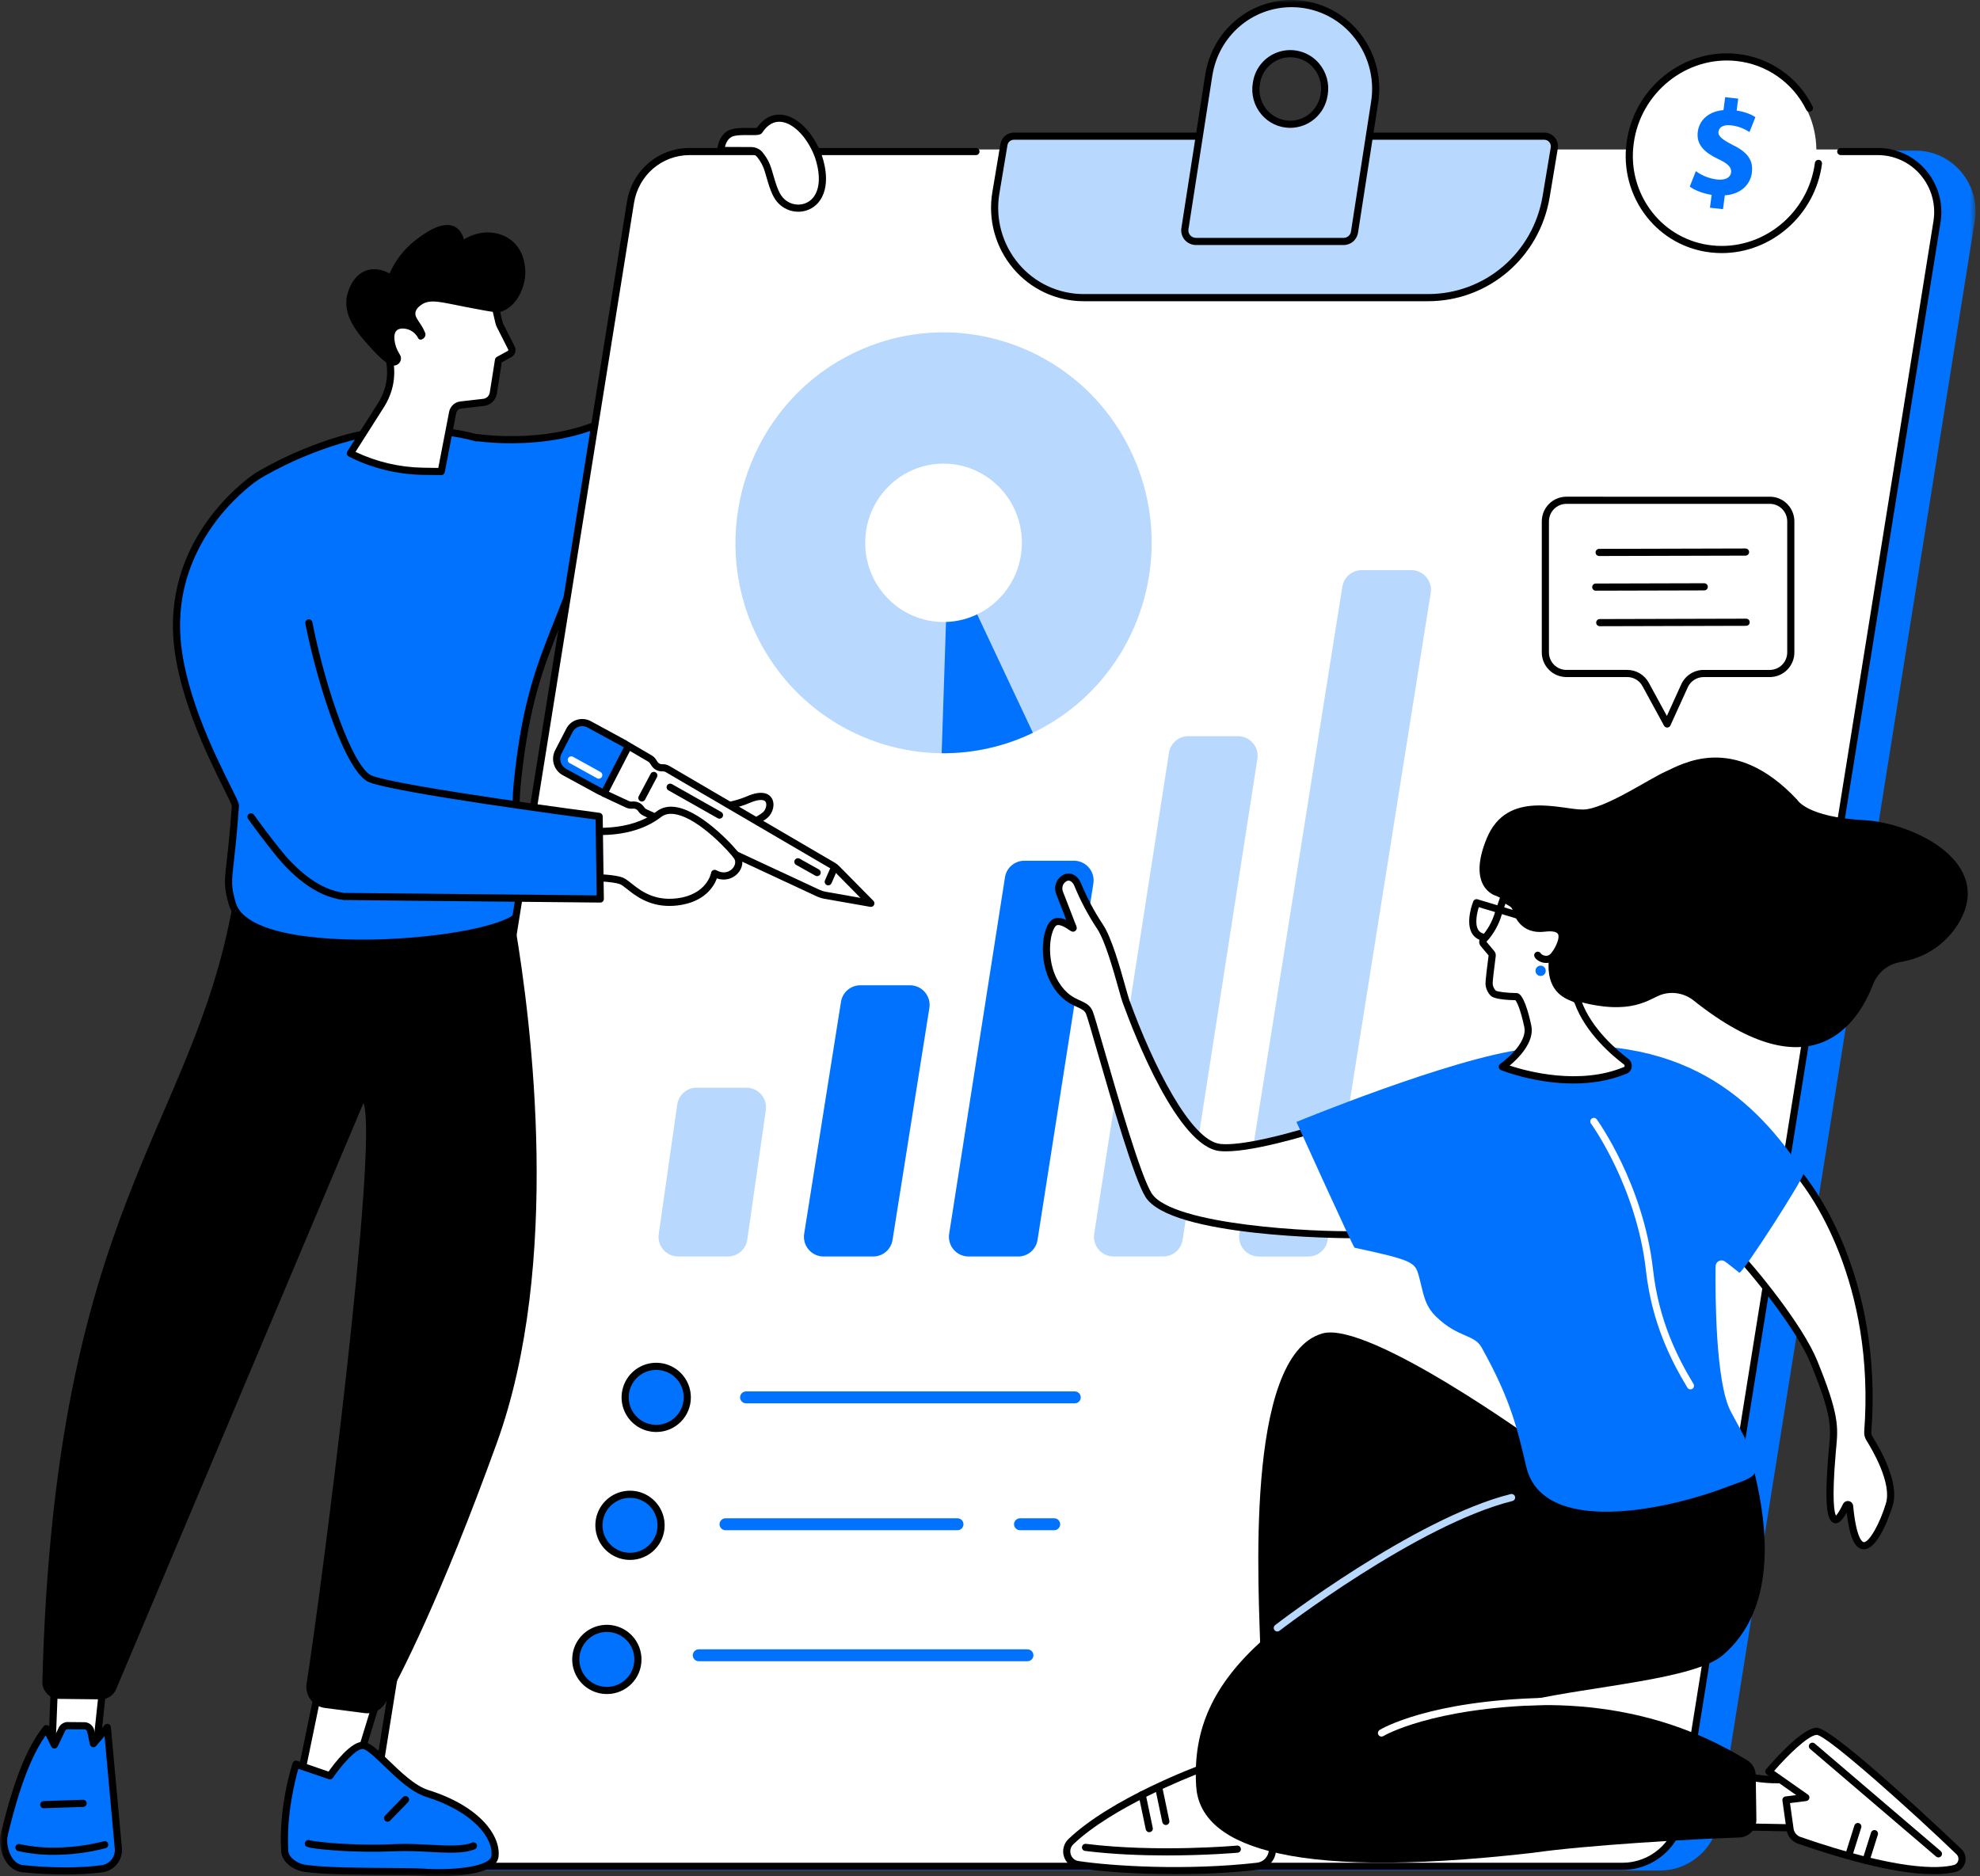 <svg width="306" height="290" viewBox="0 0 306 290" fill="none" xmlns="http://www.w3.org/2000/svg">
<rect x="0" y="0" width="306" height="290" fill="#333333" stroke="none"/>
<mask id="mask0_266_31056" style="mask-type:luminance" maskUnits="userSpaceOnUse" x="0" y="0" width="306" height="290">
<path d="M305.31 0H0V290H305.31V0Z" fill="white"/>
</mask>
<g mask="url(#mask0_266_31056)">
<path d="M124.325 22.537H113.974C113.974 22.537 110.342 48.901 100.481 59.995C91.139 70.506 73.651 67.623 73.651 67.623C73.651 67.623 73.645 67.644 73.634 67.677C66.87 65.818 59.157 66.226 53.897 67.626C45.651 69.82 39.696 73.639 39.696 73.639C39.696 73.639 26.973 81.746 27.276 97.217C27.51 109.222 36.445 123.513 36.375 124.536C35.59 135.994 34.711 135.603 35.897 139.685C38.776 149.595 79.543 145.507 80.267 140.965C80.925 136.845 79.031 129.955 79.982 120.69C81.481 106.082 84.46 100.882 87.849 91.873C106.569 90.341 118.666 79.676 122.431 62.55C126.314 44.88 124.325 22.537 124.325 22.537" fill="#0072FE"/>
<path d="M55.933 146.345C46.107 146.345 36.769 144.659 35.368 139.837C34.577 137.114 34.676 136.238 35.046 132.982C35.256 131.137 35.543 128.612 35.823 124.537C35.756 124.246 35.2 123.127 34.611 121.944C32.11 116.918 26.906 106.46 26.726 97.226C26.421 81.625 39.272 73.253 39.402 73.17C39.461 73.133 45.524 69.28 53.758 67.089C58.577 65.807 66.281 65.141 73.546 67.078C73.611 67.065 73.677 67.064 73.742 67.075C73.915 67.103 91.043 69.782 100.069 59.626C109.704 48.785 113.392 22.721 113.428 22.459C113.446 22.327 113.512 22.206 113.612 22.118C113.713 22.031 113.842 21.982 113.976 21.982H124.327C124.465 21.982 124.598 22.034 124.7 22.127C124.802 22.221 124.865 22.348 124.878 22.486C124.898 22.71 126.83 45.117 122.973 62.666C119.116 80.211 106.79 90.756 88.246 92.392C87.695 93.845 87.156 95.201 86.633 96.515C84.021 103.087 81.764 108.763 80.534 120.743C79.999 125.952 80.376 130.442 80.679 134.051C80.92 136.929 81.111 139.202 80.816 141.05C80.316 144.183 68.105 145.763 61.718 146.161C59.809 146.279 57.861 146.344 55.932 146.345M63.822 66.984C60.007 66.984 56.527 67.496 54.043 68.157C45.973 70.304 40.057 74.063 39.998 74.101C39.872 74.181 27.539 82.236 27.831 97.204C28.007 106.19 33.136 116.498 35.601 121.451C36.675 123.61 36.956 124.191 36.929 124.571C36.647 128.694 36.357 131.244 36.146 133.106C35.778 136.343 35.702 137.017 36.431 139.528C37.926 144.675 50.951 145.723 61.651 145.057C72.972 144.352 79.524 142.137 79.725 140.875C79.999 139.16 79.804 136.835 79.578 134.143C79.272 130.488 78.89 125.941 79.436 120.63C80.681 108.497 82.964 102.755 85.607 96.107C86.167 94.699 86.745 93.244 87.335 91.676C87.372 91.578 87.436 91.492 87.52 91.429C87.603 91.366 87.703 91.328 87.808 91.319C106.02 89.829 118.126 79.569 121.893 62.429C125.395 46.5 124.077 26.497 123.817 23.088H114.455C113.9 26.819 110.142 49.958 100.897 60.36C92.067 70.294 75.982 68.497 73.807 68.201C73.704 68.234 73.595 68.236 73.491 68.208C70.284 67.327 66.941 66.985 63.822 66.985" fill="black"/>
<path d="M256.558 289.113H72.916C67.214 289.113 62.868 283.935 63.781 278.227L103.276 31.162C104.002 26.618 107.872 23.279 112.411 23.279H296.053C301.755 23.279 306.101 28.457 305.189 34.165L265.694 281.231C264.967 285.775 261.098 289.113 256.558 289.113" fill="#0072FE"/>
<path d="M250.722 288.47H67.081C61.378 288.47 57.032 283.301 57.945 277.603L97.44 30.967C98.166 26.431 102.036 23.098 106.576 23.098H290.217C295.919 23.098 300.265 28.267 299.353 33.965L259.858 280.602C259.131 285.138 255.262 288.471 250.722 288.471" fill="white"/>
<path d="M250.721 289.026H67.079C65.666 289.025 64.269 288.717 62.986 288.123C61.704 287.53 60.565 286.664 59.651 285.587C58.713 284.488 58.026 283.198 57.638 281.808C57.249 280.417 57.167 278.958 57.398 277.533L96.893 31.194C97.666 26.37 101.738 22.869 106.574 22.869H150.837C150.982 22.872 151.121 22.931 151.222 23.034C151.324 23.138 151.381 23.277 151.381 23.422C151.381 23.567 151.324 23.706 151.222 23.809C151.121 23.912 150.982 23.972 150.837 23.974H106.574C102.284 23.974 98.672 27.084 97.984 31.369L58.489 277.708C58.284 278.975 58.357 280.272 58.703 281.509C59.048 282.746 59.659 283.893 60.492 284.87C61.303 285.825 62.312 286.593 63.45 287.12C64.587 287.647 65.826 287.92 67.079 287.921H250.721C255.012 287.921 258.624 284.812 259.311 280.527L298.806 34.188C299.011 32.92 298.939 31.623 298.593 30.387C298.247 29.15 297.636 28.003 296.803 27.025C295.992 26.07 294.983 25.303 293.846 24.776C292.708 24.249 291.47 23.975 290.216 23.974H284.473C284.328 23.972 284.19 23.912 284.088 23.809C283.986 23.706 283.929 23.567 283.929 23.422C283.929 23.277 283.986 23.138 284.088 23.034C284.19 22.931 284.328 22.872 284.473 22.869H290.216C291.63 22.87 293.026 23.178 294.309 23.772C295.592 24.366 296.73 25.232 297.645 26.308C298.582 27.408 299.269 28.698 299.658 30.088C300.047 31.479 300.129 32.938 299.898 34.364L260.403 280.702C259.629 285.525 255.557 289.026 250.721 289.026Z" fill="black"/>
<path d="M220.695 46.004H167.462C158.954 46.004 152.49 38.27 153.908 29.789L155.151 22.356C155.21 21.992 155.396 21.661 155.676 21.422C155.956 21.183 156.312 21.05 156.68 21.049H238.676C238.903 21.05 239.127 21.102 239.332 21.198C239.537 21.295 239.719 21.436 239.865 21.61C240.01 21.784 240.116 21.987 240.175 22.206C240.234 22.426 240.244 22.655 240.205 22.878L238.945 30.412C237.44 39.415 229.726 46.005 220.695 46.005" fill="#B8D8FE"/>
<path d="M220.696 46.558H167.463C165.394 46.557 163.35 46.104 161.474 45.232C159.598 44.359 157.935 43.088 156.601 41.507C155.234 39.893 154.236 38.001 153.677 35.962C153.118 33.922 153.011 31.786 153.363 29.701L154.607 22.267C154.686 21.774 154.938 21.325 155.318 21.001C155.698 20.677 156.181 20.498 156.681 20.498H238.677C238.981 20.498 239.282 20.565 239.558 20.693C239.835 20.822 240.079 21.009 240.276 21.242C240.476 21.478 240.623 21.755 240.705 22.054C240.787 22.353 240.802 22.666 240.751 22.971L239.491 30.504C237.935 39.806 230.031 46.558 220.696 46.558M156.681 21.603C156.444 21.605 156.214 21.69 156.034 21.845C155.853 22 155.734 22.214 155.697 22.449L154.454 29.882C154.128 31.809 154.227 33.783 154.743 35.668C155.26 37.552 156.182 39.301 157.445 40.793C158.675 42.251 160.209 43.424 161.939 44.229C163.669 45.034 165.554 45.452 167.463 45.453H220.696C229.489 45.453 236.934 39.09 238.401 30.322L239.66 22.79C239.685 22.642 239.678 22.491 239.638 22.348C239.599 22.204 239.529 22.07 239.432 21.956C239.339 21.846 239.224 21.757 239.093 21.696C238.962 21.635 238.82 21.604 238.676 21.603H156.681Z" fill="black"/>
<path d="M184.862 37.32H207.594C208.008 37.332 208.412 37.194 208.731 36.931C209.05 36.668 209.263 36.298 209.33 35.89L212.444 15.796C213.693 7.799 207.604 0.553 199.626 0.553C193.244 0.553 187.81 5.243 186.808 11.639L183.126 35.324C183.084 35.573 183.098 35.828 183.167 36.071C183.236 36.315 183.358 36.539 183.523 36.73C183.689 36.921 183.895 37.072 184.126 37.175C184.358 37.276 184.609 37.326 184.861 37.32M194.161 12.935L194.186 12.784C194.384 11.538 195.018 10.402 195.976 9.58C196.934 8.757 198.153 8.302 199.415 8.294C202.695 8.294 205.188 11.285 204.645 14.567L204.62 14.718C204.422 15.965 203.788 17.1 202.83 17.922C201.872 18.745 200.654 19.2 199.391 19.208C196.111 19.208 193.618 16.217 194.162 12.934" fill="#B8D8FE"/>
<path d="M207.594 37.873H184.862C184.525 37.876 184.192 37.805 183.885 37.666C183.578 37.527 183.305 37.323 183.085 37.068C182.873 36.817 182.718 36.524 182.631 36.208C182.544 35.892 182.527 35.561 182.58 35.237L186.262 11.555C187.311 4.859 192.932 0 199.627 0C201.569 0.003 203.487 0.427 205.25 1.242C207.013 2.057 208.577 3.245 209.837 4.723C211.138 6.244 212.094 8.03 212.639 9.957C213.184 11.883 213.304 13.905 212.991 15.882L209.876 35.975C209.791 36.514 209.513 37.005 209.093 37.354C208.673 37.703 208.14 37.887 207.594 37.873M199.627 1.106C193.48 1.106 188.319 5.572 187.355 11.725L183.673 35.409C183.643 35.575 183.65 35.745 183.694 35.908C183.738 36.071 183.817 36.222 183.926 36.35C184.042 36.484 184.186 36.59 184.348 36.662C184.51 36.734 184.685 36.77 184.862 36.768H207.594C207.876 36.782 208.154 36.691 208.373 36.513C208.593 36.335 208.739 36.083 208.784 35.804L211.899 15.712C212.186 13.893 212.076 12.032 211.575 10.259C211.074 8.486 210.194 6.843 208.996 5.442C207.841 4.085 206.405 2.995 204.787 2.247C203.17 1.498 201.409 1.109 199.627 1.106ZM199.391 19.762C198.545 19.761 197.71 19.576 196.943 19.219C196.176 18.863 195.497 18.343 194.951 17.697C194.389 17.034 193.978 16.257 193.747 15.419C193.517 14.581 193.471 13.703 193.615 12.846L193.64 12.695C193.807 11.588 194.29 10.554 195.031 9.714C195.771 8.875 196.738 8.267 197.816 7.962C198.893 7.657 200.036 7.669 201.106 7.996C202.177 8.323 203.131 8.952 203.854 9.806C204.416 10.469 204.827 11.247 205.058 12.085C205.288 12.923 205.333 13.801 205.19 14.658L205.165 14.807C204.95 16.185 204.25 17.44 203.192 18.348C202.133 19.256 200.786 19.757 199.391 19.762ZM199.415 8.847C198.283 8.852 197.189 9.26 196.331 9.998C195.472 10.736 194.905 11.756 194.732 12.875L194.707 13.026C194.589 13.725 194.626 14.441 194.814 15.124C195.002 15.807 195.337 16.442 195.795 16.982C196.236 17.506 196.787 17.927 197.408 18.216C198.029 18.505 198.706 18.656 199.391 18.657C200.523 18.652 201.617 18.244 202.476 17.505C203.334 16.767 203.901 15.747 204.075 14.629L204.099 14.48C204.217 13.781 204.18 13.064 203.993 12.381C203.805 11.697 203.47 11.062 203.011 10.521C202.57 9.998 202.019 9.577 201.398 9.288C200.777 8.999 200.101 8.848 199.416 8.847" fill="black"/>
<path d="M207.452 90.69L191.537 190.682C191.465 191.115 191.488 191.559 191.605 191.982C191.721 192.405 191.928 192.798 192.211 193.134C192.493 193.469 192.846 193.74 193.243 193.926C193.641 194.113 194.074 194.211 194.513 194.214H202.213C202.933 194.211 203.628 193.951 204.174 193.481C204.72 193.011 205.079 192.362 205.189 191.651L221.108 91.659C221.179 91.226 221.156 90.783 221.04 90.359C220.924 89.936 220.717 89.543 220.434 89.207C220.151 88.872 219.799 88.601 219.401 88.415C219.004 88.228 218.57 88.13 218.131 88.127H210.428C209.708 88.13 209.012 88.39 208.467 88.86C207.921 89.33 207.561 89.979 207.452 90.69" fill="#B8D8FE"/>
<path d="M180.658 116.364L169.105 190.69C169.035 191.122 169.06 191.564 169.177 191.986C169.294 192.408 169.502 192.8 169.784 193.134C170.067 193.469 170.419 193.738 170.816 193.924C171.213 194.11 171.645 194.207 172.083 194.21H179.787C180.509 194.207 181.206 193.946 181.752 193.474C182.298 193.001 182.657 192.35 182.765 191.636L194.32 117.31C194.39 116.878 194.366 116.435 194.249 116.013C194.131 115.591 193.924 115.2 193.641 114.865C193.358 114.531 193.006 114.262 192.61 114.076C192.213 113.89 191.78 113.792 191.342 113.789H183.635C182.913 113.792 182.216 114.054 181.67 114.526C181.124 114.998 180.764 115.65 180.657 116.364" fill="#B8D8FE"/>
<path d="M155.313 135.61L146.692 190.686C146.621 191.119 146.645 191.561 146.762 191.984C146.879 192.406 147.086 192.798 147.369 193.133C147.652 193.468 148.004 193.737 148.401 193.924C148.798 194.11 149.231 194.207 149.669 194.211H157.371C158.093 194.207 158.789 193.946 159.335 193.475C159.881 193.003 160.241 192.352 160.349 191.639L168.974 136.563C169.044 136.131 169.02 135.688 168.903 135.266C168.786 134.843 168.579 134.451 168.296 134.117C168.013 133.782 167.661 133.512 167.264 133.326C166.867 133.14 166.434 133.042 165.996 133.039H158.291C157.569 133.042 156.872 133.303 156.326 133.775C155.78 134.246 155.421 134.897 155.313 135.61Z" fill="#0072FE"/>
<path d="M129.969 154.854L124.285 190.68C124.213 191.113 124.237 191.556 124.353 191.979C124.469 192.403 124.676 192.795 124.959 193.131C125.242 193.466 125.594 193.737 125.992 193.923C126.389 194.11 126.822 194.208 127.261 194.211H134.961C135.682 194.208 136.378 193.948 136.923 193.477C137.469 193.007 137.829 192.358 137.938 191.646L143.626 155.82C143.698 155.387 143.674 154.944 143.558 154.521C143.442 154.098 143.235 153.705 142.952 153.369C142.669 153.034 142.317 152.764 141.92 152.577C141.522 152.391 141.089 152.292 140.65 152.289H132.946C132.226 152.292 131.53 152.553 130.984 153.023C130.439 153.493 130.079 154.142 129.969 154.854Z" fill="#0072FE"/>
<path d="M104.665 170.729L101.808 190.728C101.743 191.158 101.773 191.597 101.893 192.014C102.013 192.432 102.222 192.819 102.504 193.15C102.787 193.48 103.138 193.746 103.532 193.929C103.927 194.112 104.356 194.208 104.791 194.211H112.506C113.235 194.208 113.938 193.942 114.486 193.462C115.034 192.982 115.39 192.321 115.49 191.6L118.35 171.601C118.414 171.171 118.385 170.732 118.265 170.314C118.145 169.897 117.936 169.509 117.653 169.179C117.37 168.849 117.02 168.583 116.625 168.4C116.231 168.217 115.801 168.12 115.366 168.117H107.648C106.92 168.121 106.217 168.387 105.669 168.867C105.121 169.346 104.764 170.008 104.665 170.729" fill="#B8D8FE"/>
<path d="M106.215 215.989C106.204 216.924 105.917 217.836 105.389 218.608C104.861 219.381 104.116 219.98 103.248 220.331C102.38 220.681 101.427 220.767 100.511 220.578C99.594 220.389 98.753 219.933 98.095 219.268C97.437 218.602 96.99 217.757 96.812 216.839C96.633 215.92 96.73 214.97 97.091 214.106C97.452 213.243 98.06 212.506 98.839 211.987C99.618 211.468 100.534 211.191 101.47 211.191C102.736 211.199 103.947 211.708 104.837 212.608C105.727 213.508 106.222 214.724 106.215 215.989Z" fill="#0072FE"/>
<path d="M101.47 221.337C100.409 221.347 99.369 221.043 98.481 220.462C97.594 219.881 96.899 219.049 96.485 218.072C96.071 217.096 95.957 216.018 96.158 214.977C96.358 213.936 96.864 212.977 97.61 212.223C98.356 211.47 99.31 210.955 100.35 210.744C101.39 210.533 102.469 210.635 103.451 211.039C104.432 211.442 105.272 212.128 105.862 213.009C106.453 213.89 106.769 214.926 106.769 215.987C106.774 217.398 106.22 218.753 105.226 219.756C104.233 220.759 102.882 221.328 101.47 221.337ZM101.47 211.742C100.628 211.731 99.801 211.971 99.095 212.43C98.389 212.89 97.837 213.549 97.506 214.324C97.176 215.099 97.084 215.954 97.242 216.781C97.4 217.608 97.8 218.37 98.392 218.969C98.984 219.568 99.74 219.978 100.566 220.146C101.391 220.315 102.248 220.234 103.028 219.914C103.807 219.594 104.474 219.05 104.943 218.351C105.412 217.652 105.663 216.829 105.663 215.987C105.669 214.869 105.231 213.794 104.445 212.998C103.659 212.202 102.589 211.751 101.47 211.742Z" fill="black"/>
<path d="M102.161 235.76C102.151 236.696 101.863 237.607 101.335 238.38C100.807 239.152 100.062 239.752 99.194 240.102C98.326 240.453 97.374 240.539 96.457 240.35C95.54 240.16 94.7 239.704 94.041 239.039C93.383 238.374 92.937 237.529 92.758 236.61C92.579 235.692 92.677 234.741 93.037 233.878C93.398 233.014 94.006 232.277 94.785 231.758C95.565 231.24 96.48 230.963 97.416 230.963C98.682 230.97 99.893 231.48 100.783 232.379C101.673 233.279 102.169 234.495 102.161 235.76Z" fill="#0072FE"/>
<path d="M97.418 241.11C96.356 241.121 95.316 240.816 94.428 240.235C93.541 239.654 92.846 238.822 92.432 237.846C92.019 236.869 91.905 235.792 92.105 234.75C92.305 233.709 92.811 232.75 93.557 231.997C94.304 231.243 95.258 230.728 96.298 230.517C97.338 230.306 98.417 230.409 99.398 230.812C100.38 231.216 101.219 231.901 101.81 232.782C102.401 233.663 102.716 234.7 102.716 235.76C102.721 237.171 102.167 238.527 101.174 239.53C100.18 240.533 98.83 241.101 97.418 241.11ZM97.418 231.516C96.575 231.505 95.749 231.744 95.043 232.204C94.337 232.664 93.784 233.323 93.454 234.097C93.124 234.872 93.032 235.727 93.19 236.554C93.347 237.381 93.747 238.143 94.339 238.742C94.931 239.341 95.688 239.751 96.513 239.919C97.339 240.088 98.195 240.007 98.975 239.687C99.754 239.368 100.421 238.824 100.89 238.124C101.359 237.425 101.61 236.602 101.61 235.76C101.616 234.642 101.178 233.567 100.392 232.772C99.606 231.976 98.536 231.524 97.418 231.516Z" fill="black"/>
<path d="M98.585 256.493C98.574 257.428 98.287 258.34 97.759 259.112C97.231 259.885 96.486 260.484 95.618 260.835C94.75 261.185 93.798 261.271 92.881 261.082C91.964 260.893 91.123 260.437 90.465 259.771C89.807 259.106 89.361 258.261 89.182 257.343C89.003 256.424 89.1 255.474 89.461 254.61C89.822 253.747 90.43 253.009 91.209 252.491C91.989 251.972 92.904 251.695 93.84 251.695C95.106 251.703 96.317 252.212 97.207 253.112C98.097 254.011 98.593 255.228 98.585 256.493Z" fill="#0072FE"/>
<path d="M93.841 261.84C92.779 261.851 91.739 261.547 90.851 260.966C89.964 260.385 89.269 259.553 88.855 258.576C88.442 257.6 88.328 256.522 88.528 255.481C88.728 254.439 89.234 253.481 89.98 252.727C90.727 251.973 91.68 251.458 92.72 251.248C93.76 251.037 94.84 251.139 95.821 251.543C96.802 251.946 97.642 252.632 98.233 253.513C98.823 254.394 99.139 255.43 99.139 256.491C99.144 257.902 98.59 259.257 97.597 260.26C96.603 261.263 95.253 261.831 93.841 261.84ZM93.841 252.246C92.998 252.235 92.171 252.474 91.466 252.934C90.76 253.394 90.207 254.053 89.877 254.828C89.547 255.602 89.454 256.458 89.612 257.285C89.77 258.112 90.17 258.873 90.762 259.473C91.353 260.072 92.11 260.482 92.936 260.65C93.761 260.818 94.618 260.738 95.398 260.418C96.177 260.098 96.844 259.554 97.313 258.855C97.782 258.156 98.033 257.333 98.033 256.491C98.039 255.373 97.601 254.298 96.815 253.502C96.029 252.706 94.959 252.255 93.841 252.246Z" fill="black"/>
<path d="M166.101 216.907H115.303C115.058 216.907 114.824 216.81 114.651 216.637C114.478 216.464 114.381 216.23 114.381 215.986C114.381 215.741 114.478 215.507 114.651 215.334C114.824 215.162 115.058 215.064 115.303 215.064H166.101C166.346 215.064 166.58 215.162 166.753 215.334C166.926 215.507 167.023 215.741 167.023 215.986C167.023 216.23 166.926 216.464 166.753 216.637C166.58 216.81 166.346 216.907 166.101 216.907Z" fill="#0072FE"/>
<path d="M162.923 236.518H157.637C157.392 236.518 157.158 236.421 156.985 236.249C156.812 236.076 156.715 235.841 156.715 235.597C156.715 235.353 156.812 235.118 156.985 234.946C157.158 234.773 157.392 234.676 157.637 234.676H162.923C163.168 234.676 163.402 234.773 163.575 234.946C163.748 235.118 163.845 235.353 163.845 235.597C163.845 235.841 163.748 236.076 163.575 236.249C163.402 236.421 163.168 236.518 162.923 236.518Z" fill="#0072FE"/>
<path d="M147.978 236.518H112.124C111.88 236.518 111.645 236.421 111.472 236.249C111.299 236.076 111.202 235.841 111.202 235.597C111.202 235.353 111.299 235.118 111.472 234.946C111.645 234.773 111.88 234.676 112.124 234.676H147.978C148.222 234.676 148.457 234.773 148.63 234.946C148.803 235.118 148.9 235.353 148.9 235.597C148.9 235.841 148.803 236.076 148.63 236.249C148.457 236.421 148.222 236.518 147.978 236.518Z" fill="#0072FE"/>
<path d="M158.789 256.77H107.99C107.746 256.77 107.511 256.673 107.338 256.5C107.165 256.328 107.068 256.093 107.068 255.849C107.068 255.605 107.165 255.37 107.338 255.198C107.511 255.025 107.746 254.928 107.99 254.928H158.789C159.033 254.928 159.268 255.025 159.441 255.198C159.614 255.37 159.711 255.605 159.711 255.849C159.711 256.093 159.614 256.328 159.441 256.5C159.268 256.673 159.033 256.77 158.789 256.77Z" fill="#0072FE"/>
<path d="M174.856 69.924C182.489 86.141 175.674 105.544 159.633 113.261L144.876 83.867L174.856 69.924Z" fill="#B8D8FE"/>
<path d="M174.856 69.927C167.006 53.249 146.933 46.435 130.632 55.228C116.079 63.078 109.748 81.099 116.144 96.471C123.307 113.688 143.136 121.2 159.632 113.264L146.556 85.483C146.358 85.064 146.333 84.584 146.486 84.146C146.64 83.709 146.96 83.35 147.377 83.147L174.856 69.927Z" fill="#B8D8FE"/>
<path d="M159.632 113.263L146.556 85.482L145.53 116.419C150.411 116.465 155.237 115.385 159.632 113.263Z" fill="#0072FE"/>
<path d="M157.927 83.899C157.927 90.659 152.507 96.139 145.82 96.139C139.133 96.139 133.713 90.66 133.713 83.899C133.713 77.139 139.133 71.66 145.82 71.66C152.507 71.66 157.927 77.14 157.927 83.899Z" fill="white"/>
<path d="M104.21 125.434C104.21 125.434 111.684 125.323 115.59 123.614C119.496 121.904 119.436 124.869 118.33 125.913C117.434 126.758 112.038 129.792 107.199 130.146L104.21 125.434Z" fill="white"/>
<path d="M107.2 130.698C107.107 130.698 107.015 130.674 106.934 130.629C106.852 130.584 106.783 130.52 106.733 130.441L103.744 125.73C103.691 125.647 103.662 125.552 103.659 125.454C103.655 125.356 103.678 125.258 103.725 125.172C103.771 125.086 103.84 125.013 103.924 124.962C104.008 124.911 104.104 124.884 104.202 124.882C104.276 124.881 111.612 124.752 115.369 123.108C117.886 122.007 118.873 122.766 119.238 123.317C119.847 124.237 119.457 125.61 118.711 126.315C117.664 127.302 112.095 130.342 107.24 130.697C107.227 130.698 107.213 130.698 107.2 130.698M105.196 125.956L107.487 129.566C112.153 129.109 117.219 126.201 117.951 125.51C118.382 125.104 118.566 124.304 118.315 123.926C118.03 123.495 117.07 123.569 115.813 124.12C112.659 125.5 107.377 125.863 105.196 125.956Z" fill="black"/>
<path d="M93.307 122.612L97.014 115.229L100.453 117.244C100.643 117.356 100.804 117.51 100.923 117.696L101.139 118.033C101.271 118.24 101.456 118.408 101.674 118.52C101.893 118.632 102.137 118.684 102.382 118.67C102.652 118.654 102.921 118.718 103.154 118.855L128.727 133.815C128.938 133.938 129.133 134.089 129.304 134.264L134.587 139.618L127.538 138.38C127.153 138.312 126.779 138.194 126.424 138.029L99.672 125.575C99.443 125.468 99.247 125.301 99.106 125.092L99.07 125.04C98.938 124.842 98.756 124.683 98.544 124.576C98.332 124.469 98.095 124.419 97.858 124.431L97.617 124.444C97.395 124.456 97.173 124.412 96.972 124.318L93.307 122.612Z" fill="white"/>
<path d="M134.587 140.174C134.554 140.174 134.522 140.171 134.491 140.166L127.442 138.928C127.009 138.852 126.588 138.719 126.19 138.533L99.438 126.08C99.119 125.931 98.845 125.698 98.647 125.405L98.612 125.353C98.533 125.235 98.425 125.139 98.298 125.075C98.171 125.01 98.03 124.98 97.888 124.986L97.646 124.999C97.334 125.016 97.021 124.955 96.737 124.822L93.073 123.116C93.005 123.085 92.945 123.041 92.896 122.986C92.846 122.931 92.808 122.867 92.784 122.797C92.759 122.727 92.749 122.653 92.754 122.58C92.759 122.506 92.778 122.434 92.811 122.368L96.519 114.984C96.553 114.916 96.6 114.857 96.658 114.808C96.716 114.76 96.784 114.724 96.856 114.702C96.929 114.681 97.005 114.675 97.08 114.684C97.155 114.693 97.227 114.717 97.293 114.756L100.732 116.771C100.997 116.927 101.221 117.143 101.387 117.401L101.604 117.738C101.682 117.863 101.792 117.964 101.922 118.032C102.053 118.1 102.199 118.131 102.346 118.122C102.726 118.099 103.104 118.189 103.432 118.382L129.006 133.342C129.259 133.49 129.491 133.671 129.697 133.88L134.98 139.235C135.056 139.312 135.108 139.411 135.129 139.518C135.15 139.625 135.138 139.735 135.096 139.836C135.054 139.936 134.983 140.022 134.893 140.082C134.802 140.143 134.695 140.175 134.586 140.175M97.928 123.88C98.244 123.882 98.555 123.961 98.834 124.109C99.112 124.258 99.35 124.472 99.528 124.734L99.563 124.786C99.649 124.913 99.767 125.015 99.906 125.08L126.658 137.533C126.969 137.678 127.297 137.782 127.635 137.841L132.978 138.78L128.91 134.655C128.772 134.515 128.617 134.394 128.448 134.295L102.874 119.335C102.736 119.254 102.577 119.216 102.417 119.225C102.073 119.245 101.73 119.173 101.424 119.017C101.118 118.86 100.859 118.625 100.674 118.334L100.458 117.998C100.385 117.885 100.288 117.792 100.173 117.724L97.243 116.007L94.056 122.355L97.205 123.82C97.324 123.877 97.455 123.903 97.587 123.896L97.828 123.883C97.862 123.88 97.895 123.879 97.929 123.879" fill="black"/>
<path d="M128 136.845C127.908 136.845 127.818 136.822 127.738 136.778C127.657 136.735 127.588 136.672 127.538 136.595C127.488 136.518 127.458 136.43 127.45 136.339C127.442 136.248 127.458 136.156 127.494 136.072L128.469 133.839C128.529 133.707 128.639 133.604 128.775 133.552C128.91 133.5 129.061 133.504 129.194 133.562C129.327 133.62 129.432 133.728 129.486 133.862C129.54 133.997 129.539 134.147 129.483 134.281L128.508 136.514C128.465 136.612 128.394 136.696 128.304 136.755C128.214 136.814 128.108 136.845 128.001 136.845" fill="black"/>
<path d="M91.068 111.969L96.635 114.996C96.772 115.072 96.875 115.198 96.92 115.348C96.966 115.498 96.951 115.66 96.879 115.799L93.612 122.118C93.576 122.188 93.527 122.25 93.467 122.3C93.407 122.351 93.338 122.389 93.263 122.412C93.188 122.435 93.109 122.443 93.031 122.436C92.953 122.428 92.877 122.405 92.808 122.367L87.253 119.347C86.718 119.059 86.317 118.575 86.133 117.997C85.95 117.418 85.999 116.791 86.27 116.249L88.015 112.875C88.153 112.612 88.342 112.379 88.571 112.191C88.8 112.002 89.065 111.862 89.35 111.777C89.635 111.693 89.933 111.666 90.228 111.699C90.523 111.732 90.809 111.824 91.068 111.97" fill="#0072FE"/>
<path d="M93.087 122.99C92.897 122.99 92.71 122.942 92.544 122.851L86.989 119.831C86.329 119.473 85.833 118.873 85.607 118.156C85.382 117.44 85.444 116.664 85.78 115.993L87.524 112.619C87.691 112.294 87.921 112.006 88.201 111.772C88.482 111.537 88.806 111.362 89.156 111.256C89.515 111.146 89.893 111.109 90.267 111.148C90.641 111.187 91.003 111.3 91.332 111.482L96.899 114.509C97.163 114.654 97.359 114.897 97.447 115.185C97.535 115.473 97.507 115.783 97.37 116.051L94.103 122.369C94.007 122.556 93.861 122.713 93.682 122.822C93.503 122.932 93.296 122.99 93.086 122.99M89.973 112.238C89.806 112.238 89.64 112.263 89.48 112.312C89.271 112.376 89.078 112.48 88.91 112.62C88.743 112.76 88.606 112.932 88.506 113.126L86.762 116.5C86.557 116.914 86.521 117.392 86.662 117.833C86.802 118.273 87.109 118.641 87.517 118.86L93.072 121.88L93.612 122.116L93.121 121.862L96.387 115.544C96.394 115.533 96.395 115.521 96.392 115.508C96.389 115.496 96.382 115.486 96.371 115.479L90.804 112.453C90.549 112.313 90.264 112.239 89.974 112.238" fill="black"/>
<path d="M99.197 123.891C99.102 123.89 99.008 123.866 98.925 123.819C98.842 123.772 98.773 123.704 98.724 123.622C98.674 123.541 98.647 123.448 98.645 123.353C98.642 123.257 98.664 123.163 98.709 123.079L100.553 119.606C100.586 119.54 100.632 119.482 100.688 119.435C100.744 119.388 100.809 119.352 100.879 119.33C100.949 119.308 101.022 119.3 101.095 119.307C101.168 119.314 101.239 119.335 101.304 119.369C101.369 119.403 101.426 119.45 101.473 119.507C101.519 119.564 101.554 119.629 101.575 119.699C101.596 119.769 101.603 119.843 101.595 119.916C101.587 119.989 101.565 120.059 101.53 120.123L99.686 123.597C99.639 123.685 99.568 123.76 99.482 123.811C99.396 123.863 99.297 123.89 99.196 123.89" fill="black"/>
<path d="M111.195 126.544C111.1 126.544 111.006 126.519 110.923 126.472L103.299 122.157C103.172 122.085 103.078 121.965 103.039 121.823C102.999 121.682 103.018 121.531 103.09 121.404C103.163 121.276 103.283 121.182 103.424 121.143C103.565 121.104 103.717 121.123 103.844 121.195L111.468 125.51C111.575 125.57 111.658 125.664 111.705 125.776C111.753 125.889 111.762 126.014 111.731 126.132C111.699 126.25 111.63 126.354 111.533 126.429C111.436 126.503 111.318 126.543 111.195 126.543" fill="black"/>
<path d="M126.287 135.424C126.192 135.424 126.099 135.399 126.017 135.353L123.039 133.682C122.913 133.61 122.82 133.49 122.782 133.35C122.743 133.21 122.761 133.059 122.833 132.932C122.904 132.805 123.023 132.712 123.163 132.672C123.303 132.632 123.453 132.649 123.581 132.719L126.558 134.389C126.665 134.449 126.749 134.543 126.796 134.655C126.844 134.768 126.853 134.893 126.822 135.011C126.791 135.129 126.722 135.234 126.625 135.309C126.528 135.383 126.409 135.424 126.287 135.424Z" fill="black"/>
<path d="M92.535 120.359C92.442 120.359 92.35 120.335 92.268 120.29L88.015 117.938C87.889 117.866 87.797 117.747 87.758 117.607C87.719 117.468 87.736 117.318 87.806 117.191C87.877 117.064 87.994 116.97 88.133 116.929C88.272 116.888 88.422 116.903 88.55 116.971L92.803 119.323C92.911 119.382 92.995 119.476 93.043 119.588C93.092 119.701 93.102 119.826 93.071 119.945C93.04 120.063 92.971 120.168 92.874 120.243C92.777 120.318 92.658 120.359 92.535 120.359Z" fill="white"/>
<path d="M90.728 128.388C90.728 128.388 97.342 129.333 101.803 125.859C105.597 122.904 113.281 131.364 113.943 132.438C114.878 133.958 112.819 136.348 110.442 134.994C110.442 134.994 109.813 138.764 104.682 139.397C99.552 140.03 97.363 136.641 95.986 136.135C94.61 135.629 90.667 135.601 90.667 135.601L90.728 128.388Z" fill="white"/>
<path d="M103.456 140.028C100.206 140.028 98.188 138.43 96.925 137.431C96.468 137.069 96.073 136.757 95.797 136.655C94.742 136.267 91.734 136.163 90.665 136.156C90.592 136.155 90.52 136.14 90.453 136.112C90.386 136.084 90.325 136.042 90.274 135.991C90.223 135.939 90.183 135.878 90.156 135.81C90.128 135.743 90.115 135.671 90.115 135.598L90.178 128.385C90.179 128.306 90.197 128.228 90.23 128.157C90.263 128.086 90.311 128.022 90.371 127.971C90.43 127.919 90.5 127.881 90.576 127.859C90.652 127.837 90.731 127.831 90.809 127.843C90.873 127.851 97.249 128.71 101.466 125.426C102.31 124.768 103.36 124.547 104.589 124.769C108.747 125.52 113.884 131.287 114.416 132.151C114.964 133.042 114.782 134.21 113.962 135.057C113.559 135.468 113.046 135.754 112.484 135.879C111.922 136.005 111.335 135.964 110.796 135.764C110.345 136.977 108.927 139.433 104.752 139.947C104.322 140.001 103.889 140.028 103.456 140.028ZM91.226 135.06C92.385 135.089 95.038 135.198 96.179 135.618C96.621 135.781 97.058 136.127 97.612 136.565C98.982 137.65 101.053 139.29 104.617 138.85C109.283 138.275 109.893 134.939 109.899 134.905C109.913 134.817 109.949 134.735 110.003 134.664C110.056 134.592 110.126 134.535 110.207 134.497C110.287 134.459 110.376 134.441 110.465 134.444C110.554 134.447 110.641 134.472 110.718 134.516C111.778 135.119 112.678 134.793 113.167 134.289C113.552 133.891 113.797 133.254 113.474 132.73C113.037 132.019 108.175 126.54 104.393 125.857C103.474 125.691 102.74 125.835 102.146 126.297C98.315 129.28 93.077 129.152 91.279 129.003L91.226 135.06Z" fill="black"/>
<path d="M45.791 74.76C45.791 74.76 36.732 78.603 31.948 94.249C29.308 102.884 29.792 115.197 42.811 131.565C45.416 134.839 49.073 138.096 53.202 138.566L92.77 138.953L92.594 126.181C92.594 126.181 61.909 122.161 57.297 120.412C53.212 118.863 47.296 98.696 46.68 88.801L45.791 74.76Z" fill="#0072FE"/>
<path d="M92.771 139.507H92.766L53.197 139.119C53.178 139.119 53.159 139.118 53.14 139.116C48.569 138.595 44.765 134.91 42.379 131.91C40.975 130.145 39.62 128.356 38.353 126.592C38.307 126.533 38.274 126.466 38.255 126.394C38.236 126.323 38.231 126.248 38.242 126.174C38.253 126.1 38.278 126.03 38.317 125.966C38.355 125.903 38.406 125.848 38.467 125.804C38.527 125.761 38.596 125.73 38.668 125.714C38.741 125.698 38.816 125.696 38.889 125.709C38.962 125.723 39.032 125.751 39.094 125.792C39.156 125.833 39.209 125.886 39.25 125.948C40.507 127.697 41.851 129.471 43.244 131.223C45.495 134.053 49.053 137.525 53.236 138.015L92.21 138.396L92.048 126.668C88.007 126.133 61.458 122.582 57.1 120.93C53.362 119.513 48.976 105.446 47.19 96.385C47.161 96.242 47.192 96.093 47.273 95.971C47.355 95.85 47.482 95.765 47.625 95.737C47.769 95.709 47.918 95.739 48.04 95.82C48.162 95.901 48.246 96.028 48.275 96.172C50.314 106.514 54.601 118.801 57.493 119.897C61.992 121.603 92.36 125.594 92.666 125.635C92.798 125.652 92.919 125.716 93.008 125.815C93.096 125.914 93.146 126.042 93.147 126.175L93.323 138.947C93.324 139.02 93.311 139.093 93.283 139.161C93.256 139.229 93.216 139.29 93.164 139.343C93.113 139.395 93.051 139.436 92.984 139.464C92.916 139.493 92.844 139.507 92.77 139.507" fill="black"/>
<path d="M126.409 23.993C126.869 25.203 127.771 28.459 126.284 30.641C124.951 32.597 122.165 32.676 120.582 30.92C119.753 29.998 119.351 28.492 118.73 26.367C118.473 25.488 118.045 24.668 117.47 23.955C117.309 23.747 117.103 23.578 116.867 23.462C116.631 23.345 116.371 23.284 116.108 23.283L111.401 23.26C111.401 23.26 111.438 21.412 112.808 20.671C114.006 20.022 117.109 20.557 117.351 20.189C120.062 16.078 124.556 19.124 126.409 23.993Z" fill="white"/>
<path d="M123.367 32.728C122.763 32.727 122.166 32.598 121.616 32.349C121.065 32.101 120.573 31.74 120.172 31.288C119.307 30.328 118.889 28.89 118.31 26.899L118.2 26.521C117.961 25.709 117.564 24.951 117.033 24.292C116.924 24.15 116.783 24.035 116.623 23.956C116.462 23.876 116.285 23.835 116.106 23.835L110.838 23.809L110.849 23.248C110.851 23.159 110.911 21.069 112.546 20.184C113.358 19.745 114.739 19.762 115.852 19.776C116.227 19.79 116.603 19.783 116.978 19.757C118.273 17.881 119.794 17.62 120.853 17.737C123.206 17.995 125.646 20.431 126.927 23.797C127.207 24.534 128.518 28.347 126.743 30.952C126.397 31.462 125.94 31.887 125.405 32.193C124.87 32.499 124.272 32.679 123.657 32.719C123.56 32.726 123.464 32.729 123.368 32.729M112.038 22.71L116.112 22.73C116.459 22.731 116.802 22.811 117.113 22.965C117.425 23.119 117.697 23.342 117.909 23.617C118.526 24.384 118.986 25.266 119.262 26.212L119.372 26.591C119.911 28.441 120.3 29.778 120.995 30.55C121.316 30.913 121.717 31.198 122.165 31.383C122.613 31.568 123.098 31.648 123.582 31.616C124.03 31.587 124.465 31.456 124.855 31.233C125.244 31.01 125.577 30.701 125.829 30.33C127.326 28.133 126.044 24.587 125.894 24.189C124.773 21.247 122.651 19.046 120.731 18.834C119.604 18.71 118.621 19.268 117.813 20.493C117.543 20.902 116.973 20.894 115.837 20.881C114.907 20.869 113.631 20.853 113.072 21.156C112.426 21.505 112.153 22.21 112.037 22.709" fill="black"/>
<path d="M49.389 260.42L46.505 274.379L54.055 276.535L58.23 262.944L49.389 260.42Z" fill="white"/>
<path d="M54.054 277.088C54.003 277.087 53.952 277.08 53.903 277.066L46.352 274.91C46.218 274.872 46.103 274.785 46.031 274.665C45.959 274.546 45.934 274.404 45.963 274.268L48.846 260.308C48.862 260.234 48.892 260.163 48.936 260.101C48.98 260.039 49.037 259.986 49.102 259.947C49.167 259.908 49.239 259.882 49.315 259.872C49.39 259.862 49.467 259.868 49.54 259.888L58.382 262.413C58.453 262.433 58.519 262.467 58.576 262.513C58.633 262.559 58.681 262.616 58.716 262.681C58.751 262.745 58.773 262.816 58.78 262.889C58.788 262.963 58.78 263.036 58.758 263.107L54.583 276.697C54.548 276.81 54.478 276.909 54.383 276.979C54.288 277.05 54.173 277.088 54.054 277.088M47.149 273.99L53.685 275.855L57.536 263.321L49.809 261.115L47.149 273.99Z" fill="black"/>
<path d="M44.008 286.144C44.093 287.487 45.723 288.565 47.039 288.765C51.618 289.464 62.382 289.169 65.305 289.373C69.099 289.637 76.225 289.352 76.501 286.911C76.837 283.933 73.656 279.592 66.043 277.213C62.106 275.983 57.942 269.888 56.099 269.779C54.257 269.67 50.995 274.484 50.995 274.484L45.749 272.685C45.749 272.685 43.575 279.332 44.008 286.144Z" fill="#0072FE"/>
<path d="M67.794 289.999C66.413 289.999 65.399 289.932 65.264 289.923C64.272 289.854 62.31 289.843 60.039 289.83C55.562 289.805 49.99 289.774 46.954 289.311C45.351 289.066 43.557 287.799 43.454 286.178C43.02 279.339 45.131 272.788 45.221 272.512C45.244 272.442 45.28 272.378 45.328 272.323C45.376 272.267 45.434 272.222 45.5 272.189C45.566 272.156 45.637 272.137 45.71 272.132C45.783 272.127 45.857 272.137 45.926 272.161L50.777 273.825C51.695 272.524 54.277 269.123 56.13 269.227C57.157 269.287 58.395 270.484 60.109 272.139C61.91 273.879 64.151 276.043 66.206 276.685C74.173 279.174 77.411 283.762 77.048 286.973C76.751 289.598 71.173 289.999 67.794 289.999ZM46.111 273.393C45.621 275.096 44.207 280.583 44.558 286.108C44.621 287.102 45.963 288.042 47.12 288.218C50.077 288.669 55.604 288.7 60.045 288.725C62.335 288.738 64.313 288.749 65.341 288.821C70.316 289.167 75.767 288.458 75.949 286.848C76.272 283.987 72.916 279.94 65.876 277.74C63.571 277.02 61.226 274.754 59.341 272.934C58.095 271.73 56.682 270.367 56.065 270.33C55.006 270.268 52.732 272.902 51.451 274.794C51.382 274.894 51.283 274.969 51.168 275.007C51.053 275.046 50.928 275.046 50.813 275.006L46.111 273.393Z" fill="black"/>
<path d="M69.668 286.362C68.661 286.362 67.559 286.304 66.392 286.243C64.67 286.152 62.889 286.058 61.141 286.139C57.947 286.284 54.747 286.237 51.559 285.998C47.465 285.684 47.309 285.437 47.196 285.257C47.144 285.174 47.114 285.079 47.111 284.981C47.107 284.883 47.13 284.785 47.176 284.699C47.243 284.572 47.358 284.476 47.495 284.432C47.632 284.389 47.781 284.4 47.91 284.464C48.626 284.639 54.143 285.355 61.091 285.035C62.893 284.952 64.702 285.047 66.451 285.139C69.072 285.277 71.548 285.407 72.95 284.804C73.085 284.746 73.237 284.744 73.373 284.799C73.509 284.853 73.618 284.959 73.676 285.094C73.734 285.228 73.736 285.38 73.682 285.517C73.628 285.653 73.521 285.762 73.387 285.82C72.413 286.238 71.142 286.362 69.669 286.362" fill="black"/>
<path d="M59.899 281.573C59.79 281.573 59.684 281.541 59.593 281.481C59.503 281.421 59.432 281.336 59.389 281.236C59.347 281.136 59.335 281.026 59.355 280.919C59.375 280.812 59.426 280.714 59.502 280.636L62.265 277.784C62.315 277.731 62.376 277.688 62.443 277.658C62.51 277.628 62.582 277.611 62.655 277.61C62.728 277.608 62.801 277.621 62.87 277.647C62.938 277.674 63.001 277.714 63.053 277.765C63.106 277.816 63.148 277.877 63.177 277.944C63.206 278.012 63.221 278.084 63.222 278.158C63.222 278.231 63.208 278.304 63.18 278.371C63.153 278.439 63.111 278.501 63.06 278.553L60.296 281.405C60.245 281.458 60.183 281.5 60.114 281.529C60.046 281.558 59.973 281.573 59.899 281.573Z" fill="black"/>
<path d="M8.436 259.756L8.052 269.493L14.792 271.134L15.993 259.825L8.436 259.756Z" fill="white"/>
<path d="M14.792 271.689C14.748 271.689 14.704 271.683 14.661 271.673L7.921 270.031C7.797 270.001 7.687 269.929 7.611 269.827C7.534 269.725 7.494 269.6 7.499 269.473L7.884 259.736C7.89 259.593 7.95 259.458 8.053 259.359C8.156 259.26 8.293 259.205 8.436 259.205H8.441L15.998 259.274C16.075 259.275 16.151 259.292 16.221 259.324C16.291 259.355 16.354 259.402 16.406 259.459C16.457 259.517 16.496 259.584 16.519 259.657C16.543 259.731 16.551 259.808 16.543 259.885L15.342 271.194C15.328 271.33 15.264 271.455 15.162 271.547C15.06 271.638 14.929 271.688 14.792 271.688M8.622 269.064L14.309 270.449L15.379 260.374L8.968 260.315L8.622 269.064Z" fill="black"/>
<path d="M15.822 288.837C13.121 289.221 8.712 289.384 3.492 288.831C1.151 288.583 0.238 285.302 0.649 283.613C1.794 278.908 3.784 271.322 7.17 267.186L8.413 269.711L9.587 267.249C9.665 267.107 9.775 266.985 9.909 266.894C10.043 266.802 10.196 266.744 10.357 266.723L12.889 266.747C13.147 266.715 13.407 266.782 13.618 266.933C13.828 267.085 13.974 267.311 14.025 267.565L14.43 269.511L16.591 266.998L18.277 285.557C18.381 286.316 18.182 287.086 17.722 287.7C17.263 288.314 16.58 288.722 15.821 288.837" fill="#0072FE"/>
<path d="M10.056 289.743C7.843 289.739 5.632 289.618 3.431 289.381C2.483 289.281 1.653 288.761 1.03 287.877C0.06 286.499 -0.168 284.623 0.11 283.483C1.488 277.82 3.487 270.81 6.74 266.836C6.799 266.765 6.874 266.709 6.96 266.674C7.046 266.639 7.139 266.627 7.231 266.637C7.323 266.648 7.411 266.681 7.487 266.734C7.562 266.788 7.623 266.859 7.664 266.942L8.403 268.444L9.086 267.011C9.205 266.786 9.376 266.593 9.584 266.448C9.793 266.302 10.033 266.209 10.285 266.174C10.31 266.171 10.335 266.17 10.36 266.17L12.859 266.194C13.248 266.158 13.637 266.267 13.951 266.499C14.266 266.731 14.484 267.07 14.565 267.452L14.741 268.3L16.169 266.639C16.24 266.557 16.334 266.497 16.438 266.467C16.543 266.438 16.654 266.44 16.757 266.473C16.86 266.506 16.952 266.568 17.02 266.653C17.088 266.738 17.129 266.841 17.139 266.949L18.826 285.508C18.941 286.408 18.7 287.317 18.152 288.042C17.605 288.766 16.796 289.248 15.898 289.383C13.961 289.637 12.009 289.757 10.056 289.742M7.066 268.229C3.879 272.672 2.008 280.361 1.185 283.744C0.969 284.633 1.19 286.184 1.935 287.241C2.375 287.865 2.918 288.215 3.549 288.282C7.945 288.748 12.504 288.751 15.743 288.29C16.356 288.195 16.908 287.862 17.279 287.365C17.651 286.867 17.811 286.244 17.728 285.629L16.157 268.348L14.849 269.871C14.782 269.949 14.694 270.007 14.595 270.038C14.497 270.069 14.391 270.072 14.291 270.046C14.191 270.02 14.101 269.967 14.029 269.892C13.958 269.817 13.909 269.724 13.888 269.623L13.483 267.677C13.459 267.559 13.392 267.455 13.295 267.384C13.198 267.313 13.078 267.282 12.959 267.295C12.934 267.299 12.908 267.3 12.883 267.299L10.396 267.275C10.328 267.289 10.263 267.318 10.207 267.359C10.151 267.401 10.105 267.454 10.071 267.515L8.913 269.949C8.868 270.043 8.798 270.122 8.71 270.178C8.622 270.233 8.521 270.263 8.417 270.264H8.414C8.31 270.264 8.209 270.235 8.121 270.181C8.034 270.126 7.963 270.048 7.918 269.955L7.066 268.229Z" fill="black"/>
<path d="M8.31 286.696C6.459 286.707 4.614 286.51 2.808 286.108C2.737 286.091 2.67 286.061 2.611 286.019C2.552 285.977 2.502 285.924 2.463 285.862C2.385 285.738 2.36 285.588 2.393 285.445C2.426 285.302 2.514 285.178 2.639 285.1C2.763 285.023 2.913 284.997 3.056 285.03C9.365 286.484 15.963 284.615 16.029 284.596C16.099 284.576 16.172 284.57 16.244 284.578C16.316 284.586 16.386 284.608 16.45 284.643C16.513 284.678 16.569 284.725 16.614 284.782C16.66 284.839 16.694 284.904 16.714 284.973C16.734 285.043 16.74 285.116 16.732 285.188C16.724 285.26 16.702 285.33 16.667 285.394C16.632 285.457 16.584 285.513 16.528 285.558C16.471 285.604 16.406 285.637 16.336 285.657C13.716 286.345 11.019 286.694 8.31 286.696" fill="black"/>
<path d="M6.765 279.49C6.619 279.491 6.478 279.435 6.373 279.333C6.269 279.231 6.209 279.092 6.206 278.946C6.204 278.8 6.259 278.659 6.361 278.554C6.462 278.449 6.601 278.388 6.747 278.385L12.822 278.182C12.895 278.179 12.968 278.191 13.036 278.216C13.105 278.241 13.168 278.28 13.221 278.329C13.274 278.379 13.318 278.438 13.348 278.505C13.378 278.571 13.395 278.643 13.397 278.716C13.4 278.788 13.388 278.861 13.362 278.929C13.336 278.997 13.297 279.06 13.247 279.113C13.197 279.166 13.137 279.209 13.071 279.238C13.004 279.268 12.932 279.284 12.859 279.286L6.784 279.489H6.765" fill="black"/>
<path d="M79.61 143.141C82.166 158.23 86.814 195.31 76.779 223.046C68.143 246.917 61.979 258.804 59.609 263.121C59.297 263.695 58.818 264.161 58.235 264.459C57.653 264.756 56.994 264.87 56.345 264.787L50.19 263.988C49.755 263.929 49.336 263.783 48.957 263.56C48.579 263.336 48.25 263.039 47.988 262.686C47.727 262.333 47.539 261.932 47.436 261.505C47.332 261.078 47.315 260.635 47.386 260.202C49.632 245.999 58.552 176.87 56.176 170.48L17.946 261.094C17.747 261.562 17.414 261.961 16.988 262.24C16.563 262.519 16.064 262.665 15.555 262.661L9.097 262.589C8.753 262.582 8.414 262.508 8.099 262.369C7.784 262.231 7.5 262.031 7.263 261.782C7.026 261.533 6.841 261.24 6.718 260.918C6.596 260.597 6.538 260.255 6.549 259.911C8.456 186.568 29.752 174.767 35.991 139.701C36.005 139.619 38.034 142.084 38.11 142.128C44.357 145.777 47.483 145.494 57.068 146.022C67.435 146.593 77.066 142.649 79.336 142.755C79.509 142.763 79.58 142.967 79.61 143.141" fill="black"/>
<path d="M68.187 72.886L69.954 63.749C70.014 63.451 70.167 63.179 70.39 62.973C70.614 62.767 70.897 62.636 71.199 62.6L74.752 62.192C75.123 62.148 75.469 61.984 75.737 61.725C76.005 61.466 76.181 61.126 76.237 60.758L77.041 55.662C77.042 55.658 77.043 55.654 77.045 55.651C77.048 55.648 77.051 55.645 77.054 55.643L78.742 54.721C78.904 54.632 79.025 54.483 79.079 54.306C79.133 54.129 79.117 53.938 79.033 53.773L77.254 50.265C76.908 49.582 76.433 45.726 75.675 45.764C75.675 45.764 62.889 41.275 59.129 46.627C58.132 48.044 58.022 49.915 58.696 51.515L59.557 53.556C60.451 55.678 60.65 58.063 59.967 60.263C59.721 61.054 59.378 61.81 58.944 62.516L54.14 70.071C57.625 71.837 61.467 72.785 65.373 72.844L68.187 72.886Z" fill="white"/>
<path d="M68.189 73.439H68.18L65.367 73.397C61.377 73.33 57.454 72.362 53.892 70.563C53.823 70.528 53.762 70.479 53.714 70.42C53.665 70.36 53.629 70.291 53.609 70.216C53.588 70.142 53.584 70.064 53.595 69.988C53.606 69.912 53.634 69.839 53.675 69.774L58.48 62.219C58.887 61.555 59.21 60.843 59.441 60.099C60.064 58.095 59.925 55.847 59.049 53.771L58.189 51.729C57.421 49.908 57.609 47.832 58.678 46.309C62.517 40.846 74.576 44.803 75.781 45.215C76.607 45.297 76.939 46.598 77.4 48.659C77.487 49.118 77.604 49.571 77.75 50.015L79.528 53.524C79.679 53.817 79.709 54.157 79.612 54.471C79.515 54.785 79.299 55.049 79.009 55.206L77.549 56.004L76.786 60.844C76.709 61.331 76.476 61.78 76.121 62.123C75.765 62.465 75.308 62.682 74.818 62.742L71.265 63.149C71.078 63.172 70.904 63.252 70.766 63.38C70.628 63.508 70.534 63.676 70.498 63.86L68.732 72.991C68.708 73.117 68.641 73.23 68.542 73.312C68.443 73.394 68.318 73.438 68.19 73.438M54.941 69.846C58.207 71.397 61.769 72.232 65.385 72.292L67.734 72.327L69.412 63.645C69.495 63.231 69.706 62.854 70.016 62.568C70.326 62.281 70.719 62.101 71.138 62.052L74.691 61.644C74.941 61.613 75.174 61.502 75.355 61.326C75.536 61.151 75.654 60.921 75.692 60.672L76.496 55.576C76.512 55.489 76.546 55.406 76.598 55.334C76.649 55.261 76.716 55.201 76.793 55.157L78.478 54.237C78.514 54.216 78.541 54.182 78.552 54.143C78.564 54.103 78.56 54.06 78.541 54.024L76.763 50.515C76.622 50.238 76.509 49.746 76.32 48.9C76.155 48.16 75.818 46.654 75.549 46.302C75.53 46.298 75.511 46.292 75.493 46.286C75.369 46.243 63.06 41.996 59.583 46.945C58.73 48.158 58.587 49.827 59.207 51.301L60.068 53.343C61.044 55.658 61.196 58.175 60.496 60.427C60.237 61.262 59.874 62.061 59.416 62.806L54.941 69.846Z" fill="black"/>
<path d="M65.706 51.444C65.05 49.8 64.024 49.183 64.216 48.248C64.332 47.685 64.816 47.331 65.091 47.129C66.459 46.129 68.258 46.74 71.87 47.426C76.354 48.279 76.866 48.413 77.712 48.076C79.863 47.219 81.086 44.549 81.18 42.354C81.207 41.739 81.26 38.468 78.508 36.782C76.521 35.564 73.861 35.656 71.711 37.006C71.523 36.37 71.133 35.477 70.279 35.037C68.253 33.993 65.232 36.334 64.174 37.154C62.448 38.507 61.085 40.266 60.206 42.274C59.807 42.049 58.31 41.266 56.678 41.792C54.252 42.575 53.656 45.564 53.604 45.847C52.997 49.15 55.69 52.033 57.723 54.21C58.843 55.41 59.432 55.868 60.091 56.311C60.281 56.439 60.504 56.512 60.734 56.521C60.963 56.531 61.191 56.476 61.392 56.364L61.414 56.352C61.542 56.279 61.654 56.182 61.743 56.066C61.833 55.95 61.898 55.817 61.934 55.675C61.971 55.532 61.979 55.385 61.957 55.239C61.935 55.094 61.885 54.955 61.808 54.83L61.705 54.662C61.31 54.032 61.059 53.323 60.971 52.585C60.905 51.996 60.952 51.377 61.328 51.059C61.934 50.545 62.966 50.884 63.114 50.932C63.777 51.169 64.323 51.653 64.636 52.283C64.949 52.859 65.997 52.173 65.706 51.444" fill="black"/>
<path d="M264.469 273.18C264.469 273.18 272.647 276.024 277.418 274.761C277.418 274.761 283.355 279.921 283.277 282.65L262.508 282.248L264.469 273.18Z" fill="white"/>
<path d="M283.814 283.213L261.825 282.787L264.061 272.453L264.651 272.658C264.731 272.686 272.723 275.433 277.277 274.227L277.56 274.152L277.781 274.344C278.409 274.89 283.913 279.76 283.83 282.666L283.814 283.213ZM263.19 281.708L282.654 282.085C282.132 280.049 278.84 276.768 277.269 275.367C273.087 276.317 266.832 274.518 264.88 273.898L263.19 281.708Z" fill="black"/>
<path d="M273.372 273.822C273.372 273.822 278.496 267.702 280.765 267.596C282.677 267.507 297.904 281.53 302.75 286.207C303.607 287.034 303.243 288.509 302.094 288.801C299.245 289.526 292.719 289.509 278.075 284.453C277.699 284.322 277.365 284.089 277.112 283.781C276.859 283.472 276.696 283.1 276.641 282.705L276.011 278.217L279.086 277.83L273.372 273.822Z" fill="white"/>
<path d="M298.85 289.695C294.946 289.695 288.502 288.638 277.894 284.976C277.42 284.812 277.001 284.521 276.683 284.134C276.365 283.747 276.16 283.279 276.093 282.783L275.463 278.294C275.453 278.222 275.457 278.148 275.476 278.077C275.494 278.006 275.527 277.94 275.571 277.882C275.616 277.824 275.672 277.775 275.735 277.738C275.799 277.702 275.869 277.678 275.942 277.669L277.596 277.461L273.054 274.275C272.991 274.231 272.938 274.175 272.899 274.109C272.859 274.044 272.833 273.971 272.823 273.895C272.813 273.819 272.819 273.742 272.84 273.669C272.862 273.595 272.898 273.527 272.947 273.468C273.488 272.823 278.297 267.159 280.738 267.045C280.747 267.045 280.755 267.045 280.764 267.045C283.47 267.045 302.939 285.623 303.134 285.811C303.404 286.072 303.599 286.401 303.699 286.762C303.799 287.124 303.801 287.506 303.704 287.869C303.614 288.224 303.429 288.548 303.17 288.806C302.91 289.065 302.586 289.249 302.23 289.338C301.123 289.596 299.988 289.716 298.851 289.695M276.637 278.696L277.188 282.63C277.228 282.924 277.349 283.202 277.538 283.432C277.726 283.661 277.975 283.834 278.256 283.931C293.294 289.125 299.56 288.876 301.957 288.267C302.121 288.225 302.271 288.14 302.39 288.02C302.509 287.9 302.594 287.749 302.635 287.585C302.683 287.413 302.683 287.231 302.636 287.059C302.588 286.886 302.495 286.73 302.366 286.606C295.705 280.177 282.449 268.286 280.778 268.149C279.41 268.215 276.172 271.427 274.187 273.72L279.403 277.379C279.495 277.443 279.565 277.533 279.604 277.638C279.643 277.742 279.65 277.856 279.623 277.964C279.596 278.073 279.537 278.17 279.453 278.244C279.37 278.318 279.266 278.365 279.155 278.379L276.637 278.696Z" fill="black"/>
<path d="M288.379 288.118C288.292 288.117 288.207 288.097 288.129 288.058C288.052 288.018 287.985 287.961 287.933 287.891C287.882 287.822 287.848 287.74 287.834 287.655C287.819 287.569 287.826 287.482 287.852 287.399L289.156 283.261C289.177 283.19 289.212 283.125 289.258 283.068C289.305 283.011 289.362 282.964 289.427 282.93C289.491 282.895 289.562 282.874 289.636 282.868C289.709 282.861 289.782 282.869 289.852 282.891C289.922 282.913 289.987 282.949 290.043 282.996C290.099 283.043 290.145 283.101 290.179 283.167C290.212 283.232 290.232 283.303 290.238 283.376C290.243 283.45 290.234 283.523 290.211 283.593L288.906 287.731C288.871 287.843 288.801 287.941 288.706 288.01C288.611 288.08 288.497 288.118 288.379 288.118Z" fill="black"/>
<path d="M285.816 287.004C285.73 287.004 285.644 286.984 285.567 286.944C285.489 286.905 285.422 286.848 285.371 286.778C285.32 286.708 285.285 286.627 285.271 286.542C285.257 286.456 285.263 286.368 285.289 286.286L286.593 282.147C286.639 282.01 286.737 281.896 286.866 281.83C286.996 281.764 287.146 281.752 287.284 281.795C287.422 281.839 287.538 281.935 287.606 282.063C287.674 282.191 287.689 282.34 287.648 282.479L286.344 286.618C286.308 286.73 286.238 286.828 286.143 286.897C286.049 286.967 285.934 287.004 285.816 287.004Z" fill="black"/>
<path d="M299.575 287.095C299.443 287.095 299.316 287.048 299.216 286.962L279.758 270.34C279.701 270.293 279.653 270.236 279.617 270.171C279.582 270.106 279.56 270.034 279.553 269.96C279.546 269.887 279.554 269.812 279.576 269.742C279.599 269.671 279.635 269.605 279.683 269.549C279.731 269.493 279.79 269.447 279.857 269.414C279.923 269.381 279.995 269.361 280.069 269.357C280.143 269.352 280.218 269.362 280.287 269.387C280.357 269.411 280.422 269.45 280.476 269.5L299.934 286.123C300.02 286.196 300.081 286.294 300.11 286.403C300.138 286.512 300.133 286.628 300.094 286.734C300.055 286.84 299.984 286.931 299.891 286.996C299.798 287.06 299.688 287.095 299.575 287.095Z" fill="black"/>
<path d="M196.649 285.809C196.631 283.864 196.598 280.784 196.541 276.831L190.742 277.656L185.945 273.252C185.945 273.252 172.178 278.285 165.51 284.648C164.267 285.833 164.896 287.94 166.585 288.198C171.671 288.974 183.447 289.706 194.329 288.463C194.976 288.386 195.571 288.071 195.999 287.581C196.427 287.091 196.659 286.459 196.649 285.809" fill="white"/>
<path d="M181.654 289.688C175.277 289.688 169.677 289.229 166.503 288.744C166.025 288.672 165.577 288.467 165.21 288.152C164.844 287.837 164.573 287.425 164.431 286.964C164.28 286.491 164.265 285.986 164.389 285.505C164.513 285.025 164.769 284.589 165.13 284.248C171.804 277.879 185.191 272.94 185.757 272.733C185.853 272.698 185.956 272.69 186.055 272.71C186.154 272.73 186.247 272.776 186.321 272.845L190.926 277.072L196.465 276.284C196.543 276.273 196.622 276.279 196.698 276.3C196.773 276.322 196.843 276.36 196.903 276.411C196.962 276.462 197.01 276.525 197.044 276.596C197.077 276.667 197.095 276.745 197.096 276.823C197.153 280.777 197.186 283.858 197.204 285.804C197.217 286.591 196.936 287.356 196.417 287.948C195.898 288.541 195.177 288.92 194.394 289.012C190.163 289.475 185.91 289.701 181.654 289.688M185.824 273.888C183.742 274.681 171.848 279.366 165.894 285.047C165.681 285.245 165.53 285.499 165.458 285.78C165.385 286.06 165.395 286.356 165.486 286.631C165.565 286.897 165.719 287.134 165.929 287.315C166.139 287.495 166.396 287.612 166.671 287.652C171.813 288.437 183.406 289.154 194.269 287.914C194.78 287.853 195.25 287.604 195.588 287.216C195.926 286.828 196.108 286.328 196.098 285.814C196.082 283.974 196.051 281.118 195.999 277.467L190.823 278.203C190.742 278.214 190.66 278.208 190.582 278.184C190.503 278.159 190.432 278.118 190.371 278.063L185.824 273.888Z" fill="black"/>
<path d="M180.337 286.788C176.457 286.788 171.986 286.625 167.696 286.093C167.55 286.075 167.418 286 167.328 285.885C167.238 285.769 167.197 285.622 167.215 285.477C167.233 285.331 167.308 285.199 167.424 285.109C167.54 285.019 167.687 284.978 167.832 284.996C178.83 286.358 191.05 285.277 191.172 285.266C191.244 285.259 191.317 285.267 191.386 285.289C191.455 285.31 191.52 285.345 191.576 285.392C191.631 285.438 191.677 285.495 191.711 285.559C191.745 285.624 191.766 285.694 191.772 285.766C191.779 285.838 191.771 285.911 191.749 285.981C191.728 286.05 191.693 286.114 191.646 286.17C191.6 286.226 191.543 286.272 191.478 286.305C191.414 286.339 191.344 286.36 191.272 286.366C191.196 286.373 186.514 286.788 180.337 286.788Z" fill="black"/>
<path d="M177.611 283.194C177.484 283.194 177.361 283.15 177.263 283.07C177.165 282.99 177.097 282.878 177.071 282.754L175.975 277.522C175.958 277.451 175.957 277.377 175.969 277.304C175.982 277.232 176.009 277.163 176.049 277.102C176.088 277.04 176.14 276.987 176.2 276.945C176.26 276.904 176.329 276.874 176.4 276.859C176.472 276.844 176.546 276.844 176.618 276.858C176.69 276.871 176.759 276.899 176.82 276.94C176.881 276.981 176.933 277.033 176.974 277.094C177.015 277.155 177.043 277.224 177.057 277.296L178.153 282.527C178.17 282.608 178.168 282.691 178.149 282.771C178.13 282.851 178.093 282.925 178.041 282.989C177.989 283.053 177.923 283.104 177.849 283.14C177.775 283.175 177.694 283.194 177.611 283.194" fill="black"/>
<path d="M180.171 282.084C180.044 282.084 179.921 282.04 179.823 281.96C179.724 281.88 179.657 281.769 179.631 281.645L178.534 276.413C178.518 276.341 178.516 276.267 178.529 276.195C178.542 276.123 178.569 276.054 178.608 275.992C178.648 275.931 178.699 275.877 178.76 275.836C178.82 275.794 178.888 275.765 178.96 275.75C179.032 275.735 179.106 275.734 179.178 275.748C179.25 275.762 179.318 275.79 179.379 275.831C179.44 275.871 179.493 275.924 179.534 275.985C179.574 276.046 179.602 276.114 179.616 276.186L180.713 281.418C180.729 281.499 180.728 281.582 180.709 281.662C180.689 281.742 180.652 281.816 180.6 281.88C180.548 281.944 180.483 281.995 180.409 282.031C180.334 282.066 180.253 282.084 180.171 282.084Z" fill="black"/>
<path d="M237.876 223.176C237.597 222.94 211.493 204.082 204.369 206.107C192.19 209.57 194.562 246.177 194.814 255.857C195.059 265.284 239.339 236.985 240.703 234.504C242.052 232.05 242.88 227.415 237.876 223.176" fill="black"/>
<path d="M195.216 253.417C195.176 253.453 195.136 253.489 195.097 253.524C187.461 260.417 184.318 267.273 184.864 276.095C185.397 284.721 197.532 290.882 236.815 286.391C245.076 285.197 261.64 284.243 268.806 284.016C269.524 283.99 270.202 283.682 270.695 283.161C271.188 282.639 271.456 281.944 271.441 281.227L271.341 274.396C271.335 273.925 271.208 273.463 270.973 273.055C270.738 272.646 270.402 272.305 269.998 272.063C265.662 269.481 254.478 262.888 236.05 263.599C235.439 263.622 235.54 262.977 236.138 262.844C246.25 260.596 261.864 259.55 266.23 255.847C274.684 248.679 273.116 235.959 271.285 228.198C265.943 205.547 232.591 229.194 232.359 229.251C232.356 229.251 232.359 229.251 232.357 229.252C232.29 229.29 227.843 231.901 221.973 235.485L195.216 253.417Z" fill="black"/>
<path d="M213.501 268.417C213.38 268.417 213.263 268.378 213.167 268.306C213.071 268.233 213.001 268.131 212.968 268.015C212.935 267.899 212.941 267.776 212.985 267.664C213.029 267.552 213.108 267.457 213.211 267.394C213.514 267.209 220.831 262.851 238.688 262.43H238.702C238.774 262.429 238.846 262.442 238.914 262.469C238.981 262.496 239.043 262.536 239.094 262.587C239.146 262.638 239.188 262.698 239.216 262.765C239.245 262.832 239.26 262.903 239.261 262.976C239.262 263.048 239.248 263.12 239.221 263.188C239.194 263.255 239.154 263.316 239.103 263.368C239.053 263.42 238.992 263.462 238.925 263.49C238.859 263.519 238.787 263.534 238.714 263.535C221.202 263.948 213.86 268.293 213.788 268.337C213.701 268.39 213.602 268.417 213.501 268.417Z" fill="white"/>
<path d="M197.401 252.175C197.286 252.175 197.173 252.139 197.079 252.072C196.985 252.005 196.915 251.911 196.877 251.802C196.84 251.693 196.838 251.575 196.871 251.464C196.904 251.354 196.971 251.256 197.062 251.186C197.276 251.021 218.573 234.649 233.476 230.931C233.617 230.897 233.767 230.921 233.891 230.996C234.016 231.072 234.105 231.194 234.141 231.335C234.176 231.476 234.154 231.626 234.08 231.751C234.005 231.876 233.884 231.967 233.743 232.003C219.064 235.665 197.95 251.897 197.739 252.06C197.642 252.135 197.523 252.176 197.401 252.175Z" fill="#B8D8FE"/>
<path d="M276.083 179.396C279.227 182.173 290.5 196.743 288.658 221.281C288.628 221.655 288.719 222.028 288.917 222.346C289.918 223.939 292.978 229.194 291.997 232.498C290.863 236.319 286.978 244.635 285.846 232.808C285.841 232.748 285.816 232.691 285.775 232.646C285.735 232.601 285.68 232.571 285.621 232.56C285.561 232.549 285.499 232.559 285.446 232.586C285.392 232.614 285.349 232.659 285.323 232.713C284.849 233.7 284.095 235.059 283.596 234.874C282.425 234.44 282.835 228.209 283.151 224.532C283.466 220.855 283.956 219.402 280.327 210.511C278.091 205.035 270.692 195.976 267.892 193.154C267.892 193.154 275.741 179.093 276.083 179.395" fill="white"/>
<path d="M288.052 239.47C288.009 239.47 287.966 239.468 287.922 239.464C286.631 239.339 285.841 237.578 285.395 233.788C284.646 235.141 284.033 235.626 283.404 235.393C282.528 235.068 281.824 233.522 282.601 224.486C282.624 224.215 282.648 223.956 282.672 223.705C282.966 220.565 283.128 218.835 279.816 210.72C277.679 205.484 270.559 196.627 267.501 193.544L267.208 193.249L267.411 192.886C275.171 178.984 275.653 178.902 275.973 178.847L276.234 178.803L276.451 178.982C280.329 182.407 290.997 197.537 289.21 221.323C289.189 221.578 289.251 221.834 289.387 222.052C290.671 224.095 293.549 229.22 292.529 232.655C292.445 232.938 290.477 239.47 288.052 239.47M285.568 232.004C285.618 232.004 285.667 232.008 285.716 232.017C285.895 232.047 286.06 232.136 286.183 232.27C286.306 232.404 286.382 232.575 286.398 232.756C286.909 238.103 287.915 238.353 288.029 238.364C288.854 238.436 290.526 235.516 291.469 232.341C292.386 229.253 289.39 224.135 288.451 222.64C288.189 222.222 288.069 221.731 288.108 221.24C289.803 198.668 280.157 184.12 276.111 180.175C274.956 181.816 271.094 188.565 268.577 193.065C271.355 195.969 278.579 204.763 280.84 210.303C284.254 218.668 284.073 220.602 283.773 223.808C283.75 224.056 283.726 224.312 283.703 224.58C283.061 232.054 283.512 233.838 283.739 234.261C283.937 234.066 284.311 233.55 284.825 232.476C284.891 232.334 284.996 232.215 285.128 232.132C285.26 232.048 285.412 232.004 285.568 232.004" fill="black"/>
<path d="M204.819 174.026C204.819 174.026 193.299 177.846 188.56 177.364C181.892 176.686 174.52 156.142 174.006 154.73C173.491 153.317 171.721 145.757 169.993 143.211C168.637 141.164 167.484 138.99 166.55 136.719C166.157 135.774 165.416 135.409 164.776 135.621C164.213 135.807 163.23 136.699 163.796 138.111C164.45 139.745 165.064 141.396 165.61 142.795C165.782 143.236 166.036 143.637 165.665 143.366C164.8 142.735 163.71 142.155 162.998 142.56C161.66 143.32 160.94 148.428 163.101 152.013C165.261 155.599 167.635 154.757 168.355 156.496C169.075 158.234 175.051 180.817 177.505 184.722C181.035 190.338 205.706 190.945 209.409 190.837C213.113 190.728 204.82 174.026 204.82 174.026" fill="white"/>
<path d="M209.247 191.39C206.84 191.39 180.906 191.176 177.036 185.017C175.248 182.172 171.817 170.28 169.546 162.411C168.703 159.489 168.038 157.181 167.842 156.708C167.63 156.196 167.222 155.992 166.459 155.646C165.404 155.167 163.959 154.512 162.625 152.299C161.046 149.678 160.909 146.324 161.474 144.164C161.666 143.428 162.039 142.469 162.722 142.08C163.266 141.772 163.955 141.809 164.78 142.19C164.675 141.914 164.566 141.631 164.456 141.342C164.079 140.358 163.69 139.34 163.281 138.318C163.141 138.002 163.069 137.661 163.07 137.316C163.07 136.971 163.144 136.631 163.286 136.316C163.547 135.753 164.019 135.315 164.601 135.097C165.567 134.777 166.58 135.358 167.06 136.507C167.978 138.744 169.114 140.886 170.45 142.902C171.788 144.873 173.123 149.64 173.92 152.488C174.188 153.445 174.4 154.201 174.524 154.541L174.549 154.611C178.164 164.562 184.016 176.347 188.614 176.815C193.179 177.281 204.53 173.54 204.643 173.502L205.1 173.351L205.314 173.781C206.482 176.134 212.229 188.009 210.607 190.71C210.487 190.917 210.315 191.089 210.107 191.208C209.899 191.327 209.664 191.39 209.424 191.389C209.413 191.389 209.352 191.39 209.247 191.39M163.547 142.977C163.451 142.974 163.355 142.996 163.269 143.04C163.075 143.151 162.769 143.585 162.544 144.444C162.054 146.317 162.167 149.395 163.573 151.729C164.729 153.647 165.942 154.197 166.916 154.639C167.718 155.003 168.475 155.346 168.864 156.285C169.083 156.815 169.69 158.919 170.61 162.105C172.726 169.44 176.267 181.716 177.972 184.429C181.108 189.419 203.628 190.455 209.392 190.284C209.445 190.29 209.499 190.279 209.547 190.253C209.595 190.228 209.633 190.189 209.659 190.141C210.646 188.497 207.121 179.984 204.534 174.7C202.307 175.415 192.812 178.352 188.504 177.914C182.081 177.262 175.404 160.201 173.51 154.988L173.485 154.919C173.347 154.539 173.141 153.803 172.856 152.785C172.076 150.002 170.772 145.344 169.535 143.522C168.157 141.444 166.986 139.237 166.039 136.932C165.787 136.328 165.348 136.013 164.948 136.146C164.656 136.268 164.421 136.495 164.288 136.782C164.212 136.96 164.175 137.152 164.178 137.346C164.181 137.54 164.226 137.731 164.308 137.907C164.72 138.937 165.111 139.959 165.49 140.947C165.71 141.522 165.921 142.076 166.124 142.596C166.161 142.691 166.203 142.784 166.24 142.868C166.374 143.17 166.557 143.585 166.192 143.88C166.026 144.013 165.744 144.109 165.338 143.813C164.596 143.271 163.957 142.977 163.547 142.977" fill="black"/>
<path d="M268.801 196.714C268.278 196.323 266.897 195.159 266.507 194.933C266.368 194.854 266.21 194.812 266.05 194.813C265.889 194.814 265.732 194.856 265.593 194.937C265.455 195.017 265.339 195.133 265.259 195.272C265.179 195.411 265.137 195.568 265.137 195.728C265.078 200.34 265.14 213.645 267.455 218.119C268.43 220.003 269.357 221.461 270.068 223.197C271.302 226.212 271.434 226.969 271.119 227.765C270.799 228.573 268.219 229.312 267.165 229.722C257.516 233.475 238.395 237.467 235.872 226.697C234.439 220.581 233.421 216.257 228.983 208.286C227.816 206.19 225.428 206.838 222.02 203.583C220.044 201.695 220.023 199.893 219.234 197.084C218.677 195.102 218.217 194.754 209.345 192.858C209.144 192.815 200.358 173.416 200.358 173.416C200.358 173.416 224.077 163.634 235.584 162.155C260.194 158.99 271.284 170.051 278.771 181.246C279.067 181.69 269.214 197.022 268.801 196.714" fill="#0072FE"/>
<path d="M261.25 214.749C261.155 214.749 261.061 214.724 260.978 214.678C260.895 214.631 260.825 214.563 260.776 214.481C258.273 210.323 255.284 204.507 254.374 196.377C252.92 183.398 245.946 173.757 245.876 173.662C245.791 173.543 245.756 173.396 245.779 173.253C245.802 173.109 245.881 172.98 245.999 172.894C246.116 172.808 246.263 172.772 246.407 172.793C246.551 172.815 246.681 172.892 246.768 173.008C246.84 173.106 253.987 182.985 255.472 196.254C256.359 204.171 259.279 209.849 261.723 213.912C261.774 213.995 261.801 214.091 261.803 214.189C261.804 214.287 261.779 214.383 261.731 214.468C261.683 214.553 261.613 214.624 261.529 214.674C261.444 214.723 261.348 214.749 261.25 214.749Z" fill="white"/>
<path d="M231.078 138.417C231.078 138.417 226.639 137.123 229.78 129.555C232.943 121.936 241.385 125.2 244.687 125.127C247.99 125.055 254.943 120.339 257.378 119.27C259.812 118.2 267.908 113.09 277.759 123.63C277.759 123.63 279.23 126.299 288.042 126.764C295.709 127.169 308.479 133.336 302.61 142.821C300.957 145.502 298.357 147.466 295.324 148.324C294.785 148.476 294.199 148.615 293.567 148.729C292.646 148.903 291.786 149.311 291.069 149.913C290.352 150.516 289.802 151.292 289.472 152.168C287.168 158.114 280.077 169.241 261.761 154.658C261.096 154.122 260.311 153.753 259.473 153.582C258.635 153.412 257.768 153.445 256.945 153.679C254.907 154.26 252.36 157.221 243.301 154.622C237.482 152.953 236.522 146.213 235.375 143.053C234.029 139.343 231.078 138.417 231.078 138.417Z" fill="black"/>
<path d="M232.364 138.84C232.364 138.84 231.896 140.224 231.68 140.83C231.476 141.405 231.05 143.329 229.285 145.234C229.204 145.323 229.158 145.439 229.156 145.56C229.154 145.68 229.196 145.797 229.274 145.889L230.503 147.356C230.545 147.406 230.576 147.464 230.595 147.526C230.613 147.589 230.618 147.654 230.609 147.719C230.502 148.53 230.114 151.507 230.133 152.076C230.17 152.636 230.416 153.162 230.822 153.551C231.442 154.012 234.399 154.049 234.399 154.049C234.399 154.049 235.168 154.233 236.111 158.609C236.774 161.687 232.176 164.886 232.176 164.886C232.176 164.886 242.506 169.052 251.2 165.43C251.739 165.206 251.769 164.435 251.302 164.084C249.456 162.696 245.483 159.318 243.891 154.92C243.845 154.79 243.772 154.671 243.678 154.57C243.583 154.469 243.469 154.389 243.342 154.334C242.29 153.886 239.417 153.07 239.93 148.229C239.943 148.105 239.988 147.986 240.061 147.884C240.67 147.04 243.454 142.874 238.674 143.458C235.518 143.843 234.557 141.534 234.285 140.475C234.192 140.128 233.969 139.83 233.662 139.643L232.364 138.84Z" fill="white"/>
<path d="M243.144 167.474C237.214 167.474 232.265 165.518 231.968 165.399C231.876 165.362 231.795 165.3 231.735 165.221C231.675 165.141 231.637 165.047 231.626 164.948C231.615 164.849 231.631 164.749 231.672 164.659C231.713 164.568 231.778 164.49 231.859 164.433C231.902 164.403 236.147 161.406 235.57 158.724C234.92 155.709 234.378 154.824 234.198 154.599C233.169 154.578 231.137 154.475 230.491 153.994C230.14 153.733 229.608 152.948 229.58 152.094C229.561 151.533 229.868 149.107 230.056 147.683L228.85 146.245C228.685 146.049 228.597 145.801 228.603 145.546C228.608 145.291 228.706 145.047 228.879 144.859C229.901 143.745 230.648 142.408 231.059 140.954C231.098 140.829 231.13 140.726 231.159 140.645C231.374 140.042 231.839 138.664 231.84 138.663C231.866 138.584 231.91 138.513 231.968 138.453C232.027 138.394 232.098 138.348 232.176 138.32C232.254 138.292 232.338 138.281 232.421 138.29C232.504 138.299 232.584 138.326 232.655 138.37L233.952 139.174C234.381 139.435 234.692 139.853 234.819 140.338C235.102 141.437 235.97 143.23 238.606 142.91C240.211 142.714 241.261 143.013 241.727 143.799C242.496 145.099 241.294 147.119 240.509 148.208C240.493 148.232 240.482 148.259 240.479 148.288C240.043 152.407 242.179 153.268 243.327 153.731C243.411 153.765 243.489 153.796 243.559 153.826C243.755 153.911 243.932 154.035 244.079 154.191C244.225 154.347 244.338 154.531 244.411 154.733C245.972 159.047 249.982 162.401 251.634 163.643C251.828 163.791 251.98 163.987 252.075 164.212C252.169 164.438 252.202 164.684 252.171 164.926C252.147 165.147 252.063 165.358 251.93 165.536C251.797 165.715 251.618 165.854 251.413 165.94C248.681 167.078 245.813 167.475 243.144 167.475M233.311 164.704C236.011 165.594 244.091 167.793 250.987 164.92C251.013 164.909 251.035 164.891 251.051 164.867C251.066 164.844 251.074 164.816 251.074 164.788C251.081 164.739 251.074 164.689 251.056 164.643C251.037 164.597 251.007 164.557 250.969 164.526C249.238 163.225 245.034 159.702 243.371 155.109C243.35 155.05 243.318 154.996 243.276 154.95C243.234 154.904 243.183 154.868 243.126 154.843C243.062 154.816 242.991 154.787 242.914 154.756C241.699 154.267 238.856 153.119 239.38 148.172C239.403 147.952 239.483 147.742 239.612 147.562C240.601 146.191 241.079 144.875 240.775 144.362C240.561 143.999 239.839 143.873 238.741 144.007C235.037 144.459 233.983 141.524 233.748 140.614C233.692 140.404 233.556 140.225 233.37 140.113L232.664 139.676C232.512 140.12 232.319 140.684 232.201 141.015C232.176 141.084 232.149 141.174 232.115 141.282C231.663 142.877 230.845 144.344 229.727 145.569L230.927 147.001C231.018 147.109 231.086 147.236 231.125 147.372C231.165 147.508 231.176 147.652 231.157 147.792C230.86 150.042 230.674 151.717 230.685 152.057C230.72 152.45 230.884 152.819 231.153 153.108C231.422 153.299 232.912 153.477 234.406 153.497C234.447 153.497 234.487 153.502 234.527 153.512C235.443 153.73 236.188 156.341 236.651 158.492C237.202 161.052 234.677 163.561 233.312 164.704" fill="black"/>
<path d="M238.944 148.841C238.835 148.841 238.726 148.832 238.619 148.816C237.922 148.707 237.236 148.238 237.119 147.79C237.085 147.656 237.101 147.514 237.166 147.392C237.232 147.27 237.34 147.177 237.471 147.131C237.601 147.085 237.744 147.089 237.872 147.144C237.999 147.198 238.101 147.298 238.158 147.424C238.388 147.627 238.684 147.738 238.991 147.735C239.353 147.719 239.68 147.484 239.96 147.04C239.998 146.977 240.049 146.923 240.108 146.88C240.167 146.837 240.235 146.807 240.306 146.79C240.377 146.773 240.451 146.771 240.523 146.783C240.596 146.795 240.665 146.822 240.727 146.861C240.789 146.9 240.842 146.951 240.884 147.01C240.926 147.07 240.956 147.138 240.972 147.21C240.988 147.281 240.989 147.355 240.976 147.427C240.963 147.499 240.935 147.568 240.895 147.629C240.265 148.628 239.49 148.841 238.944 148.841" fill="black"/>
<path d="M229.458 145.46C229.431 145.46 229.405 145.459 229.378 145.455C228.519 145.33 227.861 144.909 227.473 144.238C226.45 142.467 227.631 139.456 227.682 139.329C227.733 139.2 227.831 139.095 227.955 139.035C228.08 138.975 228.223 138.964 228.355 139.004L238.686 142.123C238.825 142.166 238.941 142.263 239.009 142.391C239.077 142.52 239.092 142.67 239.05 142.81C239.008 142.949 238.912 143.066 238.784 143.135C238.656 143.205 238.506 143.221 238.366 143.181L228.542 140.215C228.247 141.158 227.91 142.785 228.432 143.687C228.65 144.064 229.012 144.285 229.537 144.361C229.675 144.381 229.8 144.453 229.888 144.562C229.975 144.67 230.018 144.808 230.008 144.947C229.998 145.086 229.936 145.217 229.834 145.312C229.732 145.407 229.598 145.46 229.458 145.46Z" fill="black"/>
<path d="M237.324 149.88C237.346 149.778 237.387 149.681 237.446 149.595C237.506 149.51 237.581 149.436 237.669 149.38C237.756 149.324 237.854 149.285 237.957 149.266C238.06 149.248 238.165 149.25 238.267 149.272C238.473 149.32 238.651 149.446 238.764 149.625C238.877 149.804 238.914 150.019 238.868 150.225C238.846 150.327 238.805 150.424 238.745 150.51C238.686 150.595 238.611 150.669 238.523 150.725C238.435 150.782 238.337 150.82 238.235 150.839C238.132 150.857 238.027 150.855 237.925 150.833C237.719 150.786 237.54 150.659 237.428 150.48C237.315 150.302 237.278 150.086 237.324 149.88Z" fill="#0072FE"/>
<path d="M280.584 25.208C279.542 33.131 272.383 38.87 264.594 38.027C256.806 37.183 251.337 30.077 252.379 22.153C253.421 14.23 260.58 8.491 268.369 9.334C276.157 10.178 281.626 17.285 280.584 25.208Z" fill="white"/>
<path d="M266.097 39.119C265.556 39.119 265.015 39.09 264.476 39.032C262.523 38.827 260.631 38.231 258.913 37.28C257.195 36.328 255.686 35.04 254.477 33.493C253.218 31.889 252.296 30.047 251.765 28.078C251.234 26.109 251.105 24.054 251.386 22.034C252.499 13.578 260.171 7.43 268.489 8.332C270.959 8.597 273.321 9.481 275.357 10.904C277.392 12.326 279.035 14.24 280.131 16.468C280.196 16.599 280.206 16.751 280.16 16.89C280.113 17.028 280.013 17.143 279.881 17.208C279.75 17.273 279.598 17.284 279.459 17.237C279.32 17.19 279.205 17.09 279.14 16.959C278.126 14.898 276.607 13.127 274.724 11.811C272.841 10.495 270.656 9.676 268.371 9.431C260.641 8.597 253.518 14.312 252.483 22.178C252.222 24.052 252.34 25.959 252.832 27.786C253.324 29.613 254.18 31.322 255.347 32.811C256.465 34.242 257.861 35.432 259.45 36.312C261.039 37.193 262.789 37.744 264.596 37.933C272.327 38.769 279.45 33.051 280.484 25.185C280.494 25.113 280.517 25.044 280.553 24.981C280.59 24.918 280.638 24.863 280.696 24.819C280.753 24.775 280.819 24.742 280.889 24.724C280.959 24.705 281.032 24.7 281.104 24.709C281.176 24.719 281.246 24.742 281.309 24.779C281.372 24.815 281.427 24.863 281.471 24.921C281.515 24.978 281.548 25.044 281.566 25.114C281.585 25.184 281.59 25.257 281.58 25.329C280.541 33.233 273.77 39.119 266.098 39.119" fill="black"/>
<path d="M264.266 32.11L264.527 30.12C263.155 29.908 261.866 29.386 261.145 28.84L262.085 26.456C263.057 27.159 264.191 27.603 265.382 27.748C266.556 27.875 267.42 27.501 267.53 26.663C267.635 25.867 267.042 25.293 265.587 24.604C263.482 23.611 262.117 22.401 262.384 20.368C262.627 18.524 264.094 17.217 266.355 17.016L266.616 15.025L268.634 15.244L268.392 17.088C269.764 17.3 270.652 17.694 271.287 18.102L270.379 20.405C269.874 20.117 268.989 19.532 267.507 19.372C266.169 19.227 265.659 19.767 265.581 20.353C265.49 21.045 266.153 21.563 267.816 22.423C270.151 23.568 270.988 24.828 270.74 26.713C270.495 28.578 268.988 30.029 266.564 30.192L266.283 32.329L264.266 32.11Z" fill="#0072FE"/>
<path d="M273.525 104.1H263.273C262.652 104.101 262.044 104.282 261.523 104.619C261.002 104.957 260.589 105.438 260.334 106.004L257.653 111.9L254.325 105.792C254.049 105.281 253.64 104.854 253.141 104.556C252.643 104.258 252.073 104.1 251.492 104.099H242.063C241.201 104.094 240.375 103.747 239.769 103.133C239.162 102.52 238.824 101.691 238.829 100.829L238.83 80.596C238.825 79.734 239.163 78.905 239.77 78.292C240.376 77.678 241.202 77.331 242.065 77.326L273.526 77.328C274.389 77.333 275.214 77.68 275.821 78.293C276.427 78.907 276.765 79.736 276.76 80.598L276.759 100.831C276.764 101.693 276.426 102.522 275.82 103.135C275.213 103.748 274.388 104.095 273.525 104.1" fill="white"/>
<path d="M257.652 112.452C257.553 112.452 257.455 112.426 257.37 112.375C257.284 112.324 257.214 112.251 257.167 112.164L253.839 106.055C253.61 105.632 253.272 105.278 252.858 105.031C252.445 104.784 251.973 104.653 251.491 104.651H242.063C241.054 104.645 240.088 104.239 239.378 103.522C238.668 102.806 238.272 101.837 238.275 100.829L238.277 80.596C238.273 79.587 238.669 78.619 239.379 77.902C240.089 77.185 241.055 76.78 242.064 76.773L273.525 76.775C274.024 76.774 274.519 76.873 274.979 77.065C275.439 77.258 275.856 77.541 276.206 77.897C276.918 78.615 277.316 79.587 277.312 80.598V100.83C277.316 101.839 276.919 102.808 276.209 103.524C275.499 104.241 274.534 104.647 273.525 104.653H263.273C262.758 104.655 262.255 104.806 261.823 105.086C261.391 105.366 261.049 105.764 260.837 106.233L258.156 112.13C258.113 112.223 258.046 112.303 257.96 112.36C257.875 112.417 257.775 112.449 257.673 112.453H257.653M242.064 77.879C241.349 77.885 240.664 78.174 240.162 78.683C239.659 79.193 239.379 79.88 239.383 80.596L239.382 100.829C239.378 101.544 239.658 102.232 240.16 102.742C240.663 103.251 241.347 103.54 242.063 103.546H251.492C252.172 103.548 252.84 103.732 253.424 104.081C254.008 104.43 254.487 104.929 254.811 105.527L257.608 110.663L259.83 105.775C260.13 105.113 260.614 104.551 261.225 104.156C261.835 103.761 262.546 103.55 263.273 103.547H273.525C274.241 103.541 274.926 103.252 275.428 102.742C275.931 102.233 276.211 101.545 276.207 100.83V80.597C276.21 79.876 275.927 79.184 275.42 78.673C275.173 78.421 274.878 78.221 274.553 78.085C274.228 77.948 273.879 77.879 273.526 77.879L242.064 77.879Z" fill="black"/>
<path d="M247.141 85.941C246.994 85.941 246.853 85.883 246.749 85.78C246.646 85.676 246.587 85.536 246.587 85.389C246.587 85.243 246.645 85.102 246.748 84.998C246.852 84.894 246.992 84.836 247.139 84.836L269.77 84.777H269.772C269.917 84.78 270.055 84.839 270.157 84.942C270.259 85.045 270.316 85.184 270.316 85.329C270.316 85.474 270.259 85.613 270.158 85.717C270.056 85.82 269.918 85.88 269.773 85.882L247.143 85.941H247.141Z" fill="black"/>
<path d="M246.61 91.299C246.465 91.297 246.326 91.238 246.225 91.134C246.123 91.031 246.066 90.892 246.065 90.747C246.065 90.602 246.122 90.463 246.224 90.36C246.325 90.256 246.463 90.197 246.608 90.194L263.38 90.15H263.381C263.528 90.15 263.669 90.208 263.773 90.312C263.876 90.415 263.935 90.556 263.935 90.702C263.935 90.849 263.877 90.989 263.774 91.093C263.67 91.197 263.53 91.255 263.383 91.255L246.611 91.299H246.61Z" fill="black"/>
<path d="M247.236 96.791C247.09 96.791 246.949 96.733 246.845 96.629C246.741 96.526 246.683 96.385 246.683 96.239C246.682 96.092 246.74 95.952 246.844 95.848C246.948 95.744 247.088 95.686 247.235 95.686L269.865 95.627H269.866C270.011 95.629 270.15 95.688 270.251 95.792C270.353 95.895 270.41 96.034 270.411 96.179C270.411 96.324 270.354 96.463 270.252 96.566C270.151 96.67 270.013 96.729 269.868 96.732L247.238 96.791H247.236Z" fill="black"/>
</g>
</svg>
